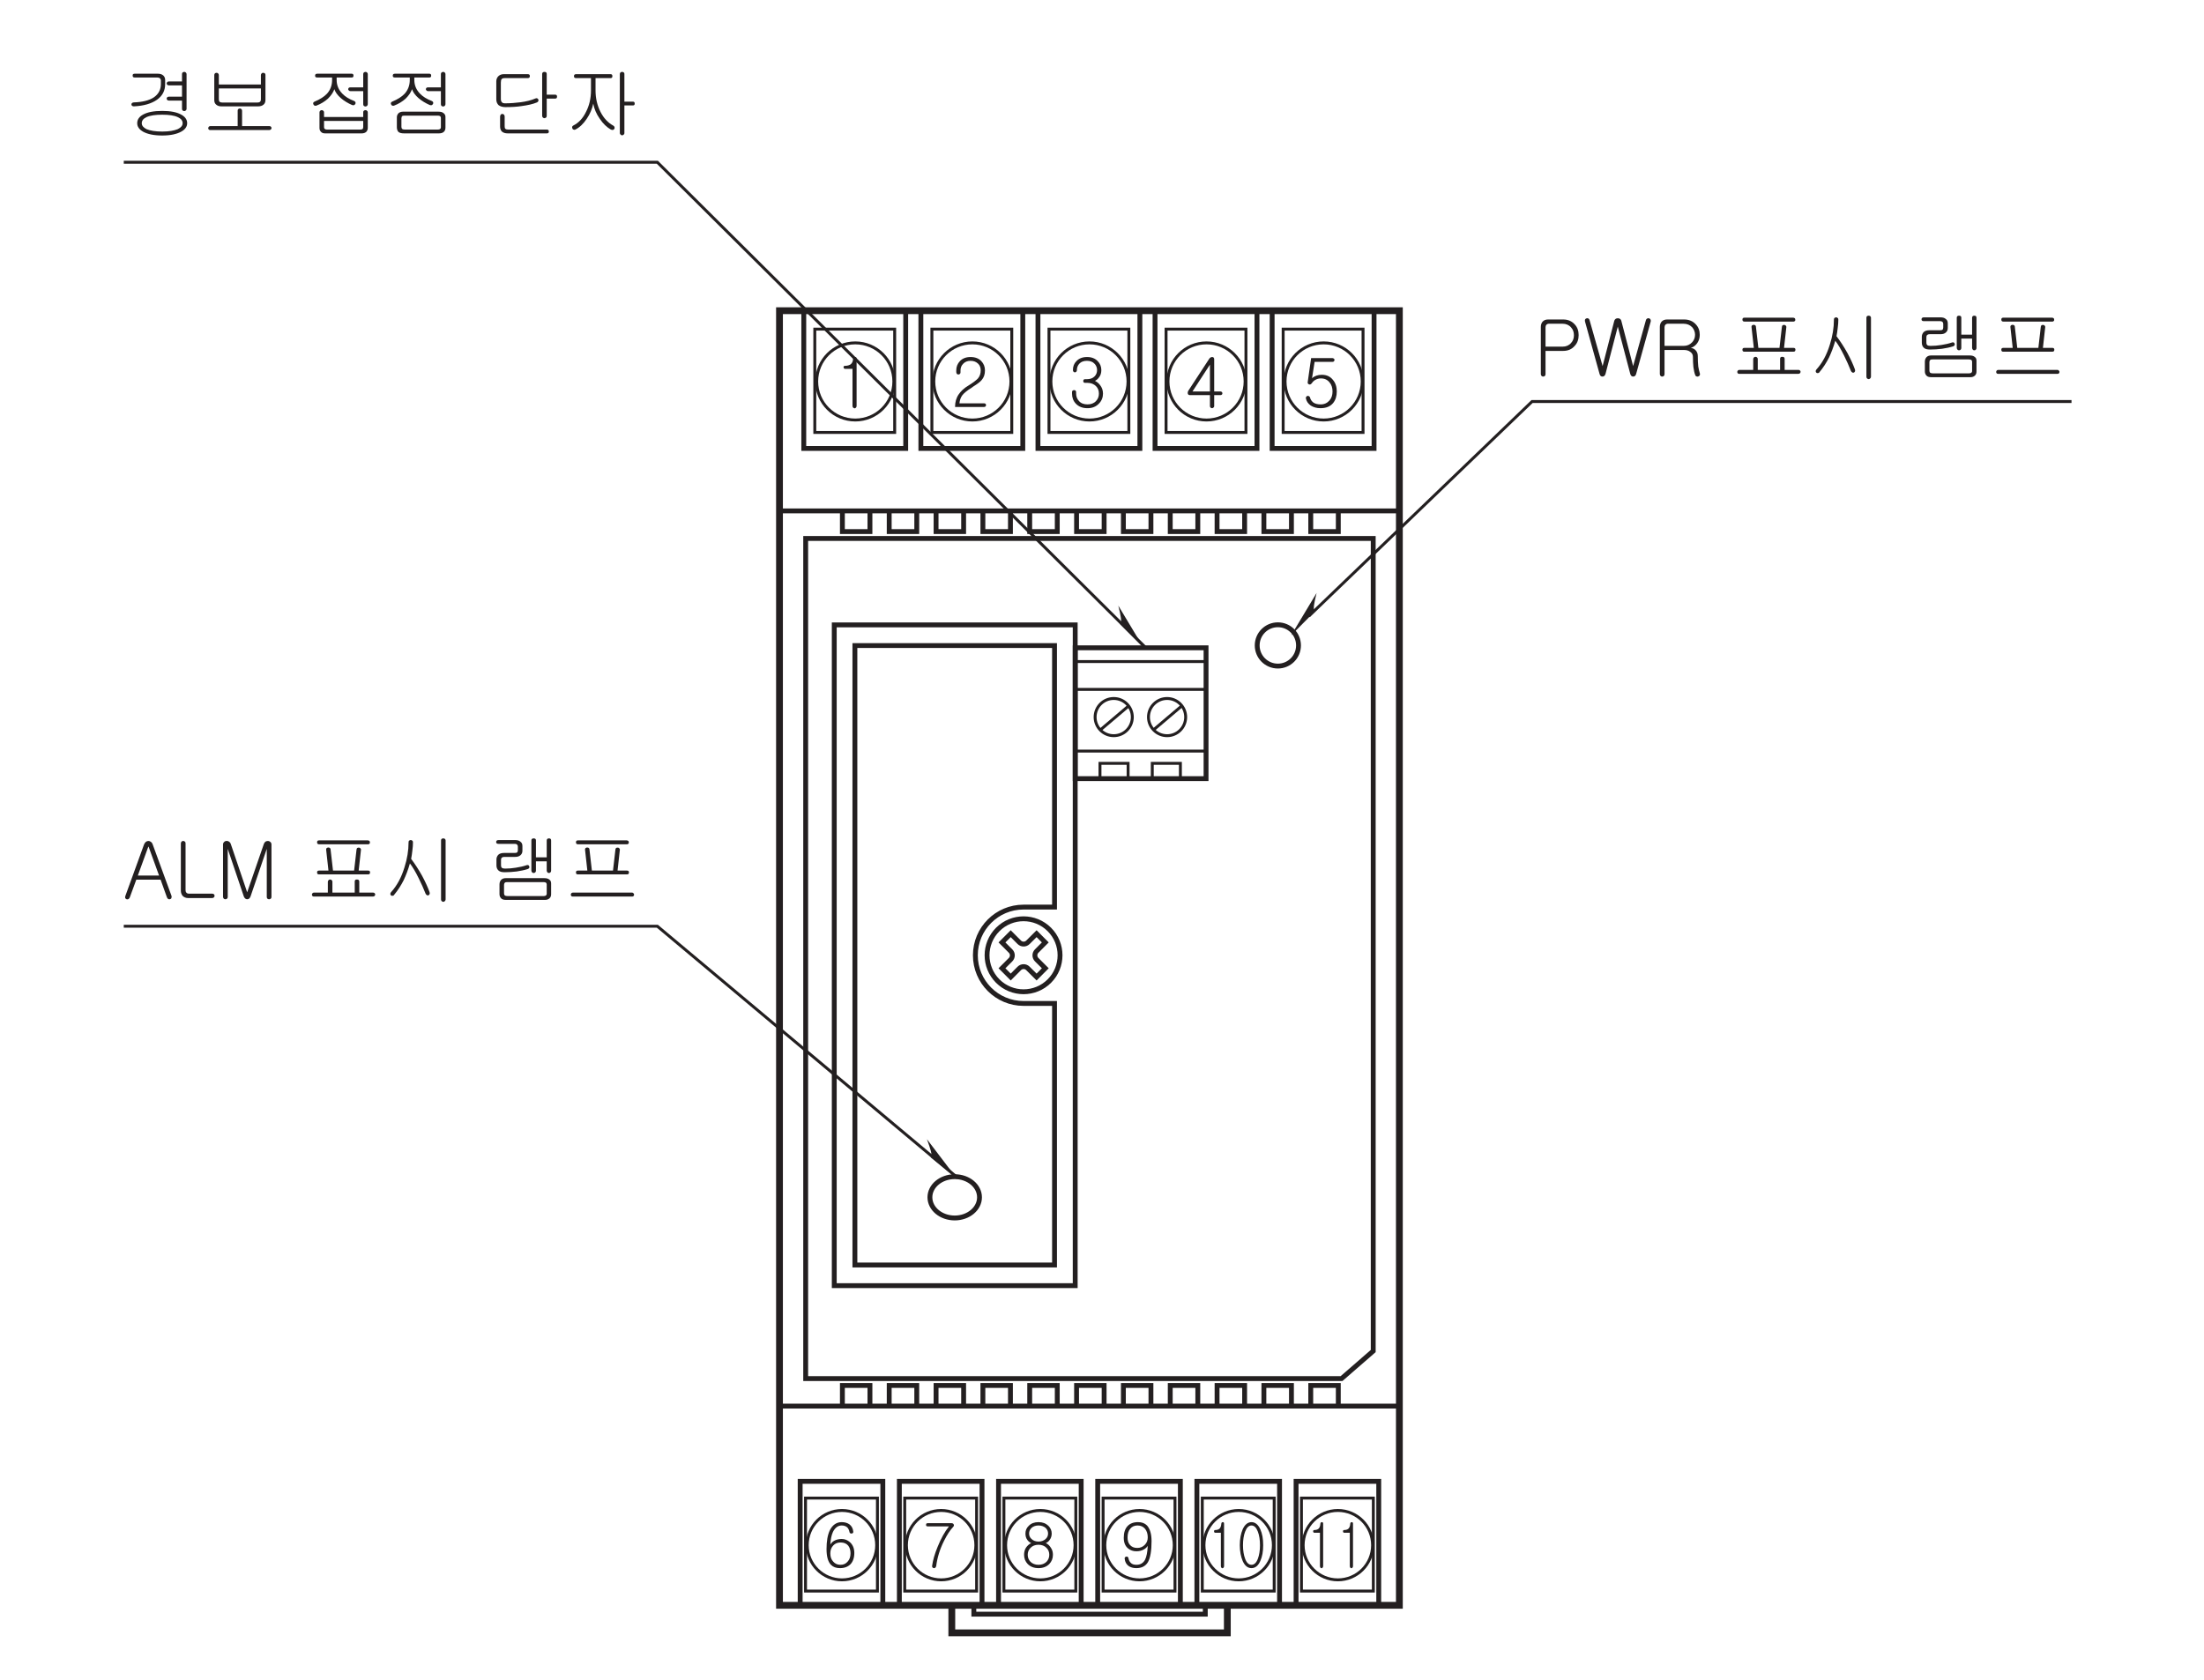 <?xml version="1.0" encoding="UTF-8"?>
<svg xmlns="http://www.w3.org/2000/svg" xmlns:xlink="http://www.w3.org/1999/xlink" width="226.77pt" height="172.91pt" viewBox="0 0 226.77 172.91" version="1.2">
<defs>
<g>
<symbol overflow="visible" id="glyph0-0">
<path style="stroke:none;" d="M 1.391 -0.406 L 5.609 -0.406 L 5.609 -4.609 L 1.391 -4.609 Z M 5.953 -0.062 L 1.047 -0.062 L 1.047 -4.953 L 5.953 -4.953 Z M 5.953 -0.062 "/>
</symbol>
<symbol overflow="visible" id="glyph0-1">
<path style="stroke:none;" d="M 3.297 -4.969 C 3.344 -4.938 3.359 -4.891 3.359 -4.844 C 3.359 -4.781 3.344 -4.734 3.297 -4.703 C 3.266 -4.656 3.203 -4.641 3.141 -4.641 L 1.312 -4.641 L 1.047 -2.953 C 1.172 -3.078 1.312 -3.156 1.484 -3.219 C 1.656 -3.281 1.844 -3.312 2.047 -3.312 C 2.547 -3.312 2.922 -3.141 3.203 -2.781 C 3.469 -2.469 3.594 -2.062 3.594 -1.594 C 3.594 -1.109 3.469 -0.719 3.219 -0.406 C 2.922 -0.047 2.484 0.125 1.906 0.125 C 1.531 0.125 1.203 0.031 0.922 -0.141 C 0.656 -0.328 0.484 -0.562 0.422 -0.859 C 0.406 -0.938 0.406 -0.984 0.438 -1.031 C 0.469 -1.078 0.516 -1.125 0.578 -1.141 C 0.641 -1.141 0.688 -1.141 0.734 -1.109 C 0.797 -1.078 0.828 -1.031 0.844 -0.969 C 0.891 -0.75 1.016 -0.594 1.188 -0.453 C 1.375 -0.328 1.625 -0.266 1.938 -0.266 C 2.312 -0.266 2.609 -0.406 2.844 -0.672 C 3.062 -0.922 3.156 -1.234 3.156 -1.594 C 3.156 -1.953 3.062 -2.281 2.859 -2.516 C 2.641 -2.797 2.344 -2.938 1.969 -2.938 C 1.75 -2.938 1.562 -2.891 1.375 -2.781 C 1.234 -2.703 1.125 -2.594 1.031 -2.453 C 0.938 -2.328 0.828 -2.281 0.734 -2.328 C 0.609 -2.375 0.578 -2.469 0.609 -2.609 L 0.953 -5.031 L 3.141 -5.031 C 3.203 -5.031 3.25 -5 3.297 -4.969 Z M 3.297 -4.969 "/>
</symbol>
<symbol overflow="visible" id="glyph0-2">
<path style="stroke:none;" d="M 0.781 -1.594 L 2.578 -1.594 L 2.578 -4.359 Z M 2.828 -5.141 C 2.953 -5.125 3.016 -5.047 3.016 -4.906 L 3.016 -1.594 L 3.688 -1.594 C 3.734 -1.594 3.781 -1.562 3.812 -1.531 C 3.844 -1.5 3.859 -1.453 3.859 -1.406 C 3.859 -1.344 3.844 -1.312 3.812 -1.281 C 3.766 -1.234 3.719 -1.219 3.656 -1.219 L 3.016 -1.219 L 3.016 -0.078 C 3.016 -0.016 2.984 0.031 2.938 0.062 C 2.891 0.109 2.844 0.125 2.797 0.125 C 2.734 0.125 2.688 0.109 2.641 0.062 C 2.609 0.031 2.578 -0.016 2.578 -0.078 L 2.578 -1.219 L 0.516 -1.219 C 0.406 -1.219 0.328 -1.266 0.297 -1.375 C 0.281 -1.484 0.297 -1.594 0.375 -1.703 L 2.5 -4.953 C 2.578 -5.078 2.688 -5.141 2.828 -5.141 Z M 2.828 -5.141 "/>
</symbol>
<symbol overflow="visible" id="glyph0-3">
<path style="stroke:none;" d="M 3.062 -4.719 C 3.312 -4.469 3.438 -4.156 3.438 -3.797 C 3.438 -3.5 3.359 -3.234 3.188 -3.031 C 3.062 -2.859 2.922 -2.75 2.781 -2.688 C 2.969 -2.594 3.156 -2.453 3.297 -2.266 C 3.5 -2.016 3.609 -1.719 3.609 -1.375 C 3.609 -0.984 3.469 -0.625 3.188 -0.344 C 2.891 -0.031 2.5 0.125 2.016 0.125 C 1.5 0.125 1.109 -0.031 0.812 -0.344 C 0.547 -0.625 0.422 -0.969 0.422 -1.375 L 0.422 -1.531 C 0.422 -1.594 0.438 -1.641 0.484 -1.688 C 0.531 -1.719 0.578 -1.734 0.641 -1.734 C 0.688 -1.734 0.734 -1.719 0.781 -1.688 C 0.828 -1.641 0.844 -1.594 0.844 -1.531 L 0.844 -1.375 C 0.844 -1.078 0.938 -0.828 1.141 -0.609 C 1.344 -0.375 1.641 -0.266 2.016 -0.266 C 2.375 -0.266 2.672 -0.375 2.891 -0.609 C 3.094 -0.828 3.188 -1.078 3.188 -1.375 C 3.188 -1.688 3.094 -1.938 2.891 -2.141 C 2.672 -2.359 2.375 -2.484 2 -2.484 L 1.766 -2.484 C 1.641 -2.484 1.578 -2.547 1.578 -2.672 C 1.578 -2.797 1.641 -2.859 1.766 -2.859 L 1.953 -2.859 C 2.281 -2.859 2.547 -2.953 2.734 -3.141 C 2.906 -3.312 3 -3.531 3 -3.797 C 3 -4.047 2.906 -4.281 2.734 -4.453 C 2.547 -4.656 2.281 -4.75 1.953 -4.75 C 1.625 -4.75 1.359 -4.656 1.172 -4.453 C 1.016 -4.281 0.922 -4.062 0.922 -3.797 C 0.922 -3.719 0.906 -3.672 0.859 -3.625 C 0.812 -3.594 0.766 -3.562 0.719 -3.562 C 0.656 -3.562 0.609 -3.594 0.578 -3.625 C 0.531 -3.672 0.516 -3.719 0.516 -3.797 C 0.516 -4.172 0.625 -4.469 0.875 -4.719 C 1.141 -5 1.5 -5.141 1.969 -5.141 C 2.422 -5.141 2.797 -5 3.062 -4.719 Z M 3.062 -4.719 "/>
</symbol>
<symbol overflow="visible" id="glyph0-4">
<path style="stroke:none;" d="M 3.125 -4.719 C 3.375 -4.453 3.5 -4.141 3.5 -3.766 C 3.5 -3.359 3.391 -3.031 3.156 -2.766 C 3.031 -2.609 2.734 -2.375 2.281 -2.094 L 2.156 -2 C 1.672 -1.703 1.328 -1.422 1.156 -1.188 C 1 -0.969 0.906 -0.703 0.875 -0.375 L 3.406 -0.375 C 3.469 -0.375 3.516 -0.359 3.562 -0.328 C 3.594 -0.281 3.609 -0.234 3.609 -0.188 C 3.609 -0.141 3.594 -0.094 3.562 -0.062 C 3.516 -0.016 3.469 0 3.406 0 L 0.422 0 C 0.422 -0.5 0.547 -0.938 0.797 -1.297 C 1.016 -1.625 1.359 -1.953 1.844 -2.234 C 2.297 -2.516 2.594 -2.75 2.766 -2.922 C 2.969 -3.156 3.062 -3.438 3.062 -3.766 C 3.062 -4.031 2.984 -4.266 2.812 -4.438 C 2.609 -4.641 2.359 -4.75 2.016 -4.75 C 1.688 -4.75 1.438 -4.641 1.25 -4.438 C 1.078 -4.266 0.984 -4.031 0.984 -3.766 L 0.984 -3.562 C 0.984 -3.5 0.969 -3.453 0.922 -3.406 C 0.875 -3.359 0.828 -3.344 0.766 -3.344 C 0.703 -3.344 0.656 -3.359 0.609 -3.406 C 0.578 -3.453 0.547 -3.516 0.547 -3.594 L 0.547 -3.766 C 0.547 -4.141 0.672 -4.453 0.922 -4.719 C 1.188 -5 1.562 -5.141 2.016 -5.141 C 2.484 -5.141 2.859 -5 3.125 -4.719 Z M 3.125 -4.719 "/>
</symbol>
<symbol overflow="visible" id="glyph0-5">
<path style="stroke:none;" d="M 0.984 -4.094 C 0.984 -4.188 1.031 -4.234 1.141 -4.234 C 1.391 -4.234 1.578 -4.297 1.719 -4.391 C 1.875 -4.516 1.953 -4.703 1.969 -4.969 C 1.969 -5.078 2.031 -5.125 2.156 -5.141 C 2.281 -5.141 2.328 -5.094 2.328 -4.969 L 2.328 -0.125 C 2.328 -0.047 2.312 0.016 2.266 0.062 C 2.219 0.109 2.172 0.141 2.125 0.141 C 2.062 0.125 2.016 0.109 1.969 0.062 C 1.922 0.016 1.906 -0.047 1.906 -0.125 L 1.906 -3.922 L 1.156 -3.922 C 1.047 -3.922 1 -3.984 0.984 -4.094 Z M 0.984 -4.094 "/>
</symbol>
<symbol overflow="visible" id="glyph1-0">
<path style="stroke:none;" d="M 1.062 -0.359 L 4.281 -0.359 L 4.281 -4.156 L 1.062 -4.156 Z M 4.547 -0.062 L 0.797 -0.062 L 0.797 -4.453 L 4.547 -4.453 Z M 4.547 -0.062 "/>
</symbol>
<symbol overflow="visible" id="glyph1-1">
<path style="stroke:none;" d="M 0.75 -3.672 C 0.75 -3.766 0.797 -3.812 0.859 -3.812 C 1.062 -3.812 1.203 -3.859 1.312 -3.953 C 1.422 -4.062 1.484 -4.234 1.5 -4.469 C 1.5 -4.562 1.562 -4.609 1.641 -4.625 C 1.734 -4.625 1.781 -4.578 1.781 -4.469 L 1.781 -0.109 C 1.781 -0.031 1.766 0.016 1.719 0.062 C 1.688 0.094 1.656 0.125 1.625 0.125 C 1.578 0.109 1.531 0.094 1.5 0.062 C 1.469 0.016 1.453 -0.047 1.453 -0.109 L 1.453 -3.531 L 0.875 -3.531 C 0.797 -3.531 0.766 -3.578 0.75 -3.672 Z M 0.75 -3.672 "/>
</symbol>
<symbol overflow="visible" id="glyph1-2">
<path style="stroke:none;" d="M 2.438 -3.891 C 2.641 -3.438 2.734 -2.906 2.734 -2.25 C 2.734 -1.609 2.641 -1.078 2.438 -0.625 C 2.219 -0.125 1.906 0.109 1.531 0.109 C 1.156 0.109 0.844 -0.125 0.625 -0.625 C 0.438 -1.078 0.328 -1.609 0.328 -2.25 C 0.328 -2.906 0.438 -3.438 0.625 -3.891 C 0.844 -4.375 1.156 -4.625 1.531 -4.625 C 1.906 -4.625 2.219 -4.375 2.438 -3.891 Z M 0.875 -3.641 C 0.734 -3.281 0.656 -2.797 0.656 -2.25 C 0.656 -1.703 0.734 -1.234 0.875 -0.859 C 1.031 -0.438 1.25 -0.234 1.531 -0.234 C 1.812 -0.234 2.031 -0.438 2.188 -0.859 C 2.328 -1.234 2.406 -1.703 2.406 -2.25 C 2.406 -2.797 2.328 -3.281 2.188 -3.641 C 2.031 -4.062 1.812 -4.281 1.531 -4.281 C 1.25 -4.281 1.031 -4.062 0.875 -3.641 Z M 0.875 -3.641 "/>
</symbol>
<symbol overflow="visible" id="glyph2-0">
<path style="stroke:none;" d="M 1.25 -0.359 L 5.047 -0.359 L 5.047 -4.156 L 1.25 -4.156 Z M 5.359 -0.062 L 0.938 -0.062 L 0.938 -4.453 L 5.359 -4.453 Z M 5.359 -0.062 "/>
</symbol>
<symbol overflow="visible" id="glyph2-1">
<path style="stroke:none;" d="M 2.594 -3.922 C 2.406 -4.156 2.141 -4.281 1.812 -4.281 C 1.5 -4.281 1.234 -4.172 1.062 -3.953 C 0.875 -3.734 0.781 -3.438 0.781 -3.047 C 0.781 -2.75 0.844 -2.5 1 -2.312 C 1.188 -2.078 1.438 -1.969 1.781 -1.969 C 2.094 -1.969 2.344 -2.078 2.547 -2.281 C 2.766 -2.5 2.859 -2.75 2.859 -3.062 C 2.859 -3.406 2.766 -3.703 2.594 -3.922 Z M 0.891 -0.109 C 0.656 -0.281 0.516 -0.531 0.484 -0.859 C 0.469 -0.969 0.516 -1.047 0.656 -1.078 C 0.781 -1.094 0.844 -1.031 0.875 -0.906 C 0.906 -0.719 0.984 -0.562 1.109 -0.438 C 1.234 -0.297 1.438 -0.234 1.688 -0.234 C 2.094 -0.234 2.391 -0.406 2.578 -0.75 C 2.734 -1.062 2.828 -1.531 2.859 -2.188 C 2.766 -2.031 2.625 -1.906 2.453 -1.812 C 2.234 -1.688 1.984 -1.625 1.688 -1.625 C 1.359 -1.625 1.078 -1.719 0.828 -1.922 C 0.531 -2.172 0.391 -2.531 0.391 -3.016 C 0.391 -3.531 0.516 -3.938 0.781 -4.219 C 1.031 -4.484 1.391 -4.625 1.859 -4.625 C 2.25 -4.625 2.547 -4.516 2.781 -4.281 C 3.078 -3.953 3.25 -3.422 3.25 -2.672 C 3.25 -1.672 3.125 -0.969 2.891 -0.531 C 2.641 -0.094 2.234 0.109 1.672 0.109 C 1.359 0.109 1.094 0.031 0.891 -0.109 Z M 0.891 -0.109 "/>
</symbol>
<symbol overflow="visible" id="glyph2-2">
<path style="stroke:none;" d="M 2.953 -2.781 C 2.844 -2.625 2.703 -2.531 2.562 -2.469 C 2.781 -2.375 2.953 -2.203 3.078 -2 C 3.234 -1.781 3.297 -1.531 3.297 -1.266 C 3.297 -0.891 3.172 -0.578 2.922 -0.312 C 2.641 -0.031 2.266 0.109 1.812 0.109 C 1.359 0.109 0.984 -0.031 0.703 -0.312 C 0.453 -0.578 0.328 -0.891 0.328 -1.266 C 0.328 -1.531 0.391 -1.781 0.516 -1.984 C 0.656 -2.188 0.828 -2.359 1.062 -2.469 C 0.906 -2.531 0.781 -2.641 0.672 -2.781 C 0.531 -2.969 0.469 -3.188 0.469 -3.453 C 0.469 -3.766 0.578 -4.031 0.812 -4.25 C 1.062 -4.5 1.391 -4.625 1.812 -4.625 C 2.234 -4.625 2.562 -4.5 2.828 -4.25 C 3.047 -4.031 3.172 -3.766 3.172 -3.453 C 3.172 -3.188 3.094 -2.969 2.953 -2.781 Z M 0.984 -1.969 C 0.797 -1.781 0.703 -1.547 0.703 -1.266 C 0.703 -0.984 0.797 -0.75 0.984 -0.547 C 1.188 -0.344 1.469 -0.234 1.812 -0.234 C 2.156 -0.234 2.438 -0.344 2.641 -0.547 C 2.828 -0.75 2.922 -0.984 2.922 -1.266 C 2.922 -1.547 2.828 -1.781 2.641 -1.969 C 2.438 -2.188 2.156 -2.297 1.812 -2.297 C 1.469 -2.297 1.188 -2.188 0.984 -1.969 Z M 1.094 -4.031 C 0.922 -3.859 0.844 -3.672 0.844 -3.453 C 0.844 -3.234 0.922 -3.047 1.094 -2.891 C 1.266 -2.719 1.516 -2.625 1.812 -2.625 C 2.109 -2.625 2.359 -2.719 2.547 -2.891 C 2.719 -3.047 2.797 -3.234 2.797 -3.453 C 2.797 -3.672 2.719 -3.859 2.547 -4.031 C 2.359 -4.188 2.109 -4.281 1.812 -4.281 C 1.516 -4.281 1.266 -4.188 1.094 -4.031 Z M 1.094 -4.031 "/>
</symbol>
<symbol overflow="visible" id="glyph2-3">
<path style="stroke:none;" d="M 0.438 -4.344 C 0.438 -4.469 0.484 -4.516 0.609 -4.516 L 3.047 -4.516 C 3.156 -4.516 3.234 -4.484 3.281 -4.391 C 3.328 -4.312 3.312 -4.219 3.219 -4.125 C 2.906 -3.797 2.594 -3.312 2.281 -2.688 C 1.859 -1.844 1.594 -0.984 1.484 -0.125 C 1.469 -0.047 1.438 0.016 1.391 0.062 C 1.344 0.094 1.297 0.125 1.234 0.109 C 1.188 0.109 1.141 0.078 1.094 0.031 C 1.062 -0.016 1.047 -0.062 1.062 -0.141 C 1.141 -0.688 1.312 -1.328 1.625 -2.078 C 1.969 -2.938 2.359 -3.641 2.797 -4.188 L 0.609 -4.188 C 0.484 -4.188 0.438 -4.234 0.438 -4.344 Z M 0.438 -4.344 "/>
</symbol>
<symbol overflow="visible" id="glyph2-4">
<path style="stroke:none;" d="M 1.078 -0.562 C 1.266 -0.344 1.516 -0.234 1.828 -0.234 C 2.141 -0.234 2.375 -0.344 2.562 -0.562 C 2.766 -0.781 2.859 -1.062 2.859 -1.422 C 2.859 -1.734 2.781 -2 2.625 -2.203 C 2.438 -2.422 2.188 -2.531 1.844 -2.531 C 1.531 -2.531 1.281 -2.438 1.078 -2.219 C 0.875 -2 0.781 -1.734 0.781 -1.406 C 0.781 -1.062 0.875 -0.781 1.078 -0.562 Z M 2.734 -4.406 C 2.969 -4.234 3.109 -3.984 3.141 -3.656 C 3.156 -3.547 3.109 -3.469 2.984 -3.453 C 2.859 -3.438 2.781 -3.484 2.75 -3.609 C 2.719 -3.797 2.641 -3.953 2.531 -4.078 C 2.391 -4.203 2.203 -4.281 1.953 -4.281 C 1.562 -4.281 1.266 -4.047 1.047 -3.609 C 0.891 -3.266 0.812 -2.828 0.781 -2.312 C 0.875 -2.469 1 -2.609 1.172 -2.703 C 1.391 -2.828 1.656 -2.891 1.953 -2.891 C 2.266 -2.891 2.547 -2.781 2.797 -2.562 C 3.094 -2.297 3.25 -1.922 3.25 -1.453 C 3.25 -0.953 3.109 -0.562 2.859 -0.297 C 2.594 -0.031 2.234 0.109 1.781 0.109 C 1.375 0.109 1.078 0 0.844 -0.234 C 0.531 -0.562 0.391 -1.109 0.391 -1.859 C 0.391 -2.656 0.5 -3.312 0.734 -3.797 C 1.016 -4.344 1.422 -4.625 1.953 -4.625 C 2.266 -4.625 2.531 -4.547 2.734 -4.406 Z M 2.734 -4.406 "/>
</symbol>
<symbol overflow="visible" id="glyph3-0">
<path style="stroke:none;" d="M 1.594 -0.469 L 6.391 -0.469 L 6.391 -5.266 L 1.594 -5.266 Z M 6.781 -0.078 L 1.203 -0.078 L 1.203 -5.656 L 6.781 -5.656 Z M 6.781 -0.078 "/>
</symbol>
<symbol overflow="visible" id="glyph3-1">
<path style="stroke:none;" d="M 4.234 -5.234 C 4.516 -4.938 4.641 -4.562 4.641 -4.125 C 4.641 -3.688 4.516 -3.312 4.234 -3.016 C 3.938 -2.672 3.547 -2.5 3.047 -2.5 L 1.234 -2.5 L 1.234 -0.109 C 1.234 -0.031 1.219 0.031 1.156 0.078 C 1.109 0.125 1.047 0.141 1 0.141 C 0.922 0.141 0.875 0.125 0.828 0.078 C 0.781 0.031 0.75 -0.031 0.75 -0.109 L 0.75 -4.969 C 0.75 -5.188 0.812 -5.359 0.922 -5.5 C 1.062 -5.656 1.25 -5.734 1.5 -5.734 L 3.047 -5.734 C 3.547 -5.734 3.938 -5.562 4.234 -5.234 Z M 3.859 -3.312 C 4.062 -3.531 4.156 -3.797 4.156 -4.109 C 4.156 -4.438 4.062 -4.703 3.859 -4.922 C 3.641 -5.172 3.344 -5.297 2.984 -5.297 L 1.578 -5.297 C 1.469 -5.297 1.375 -5.25 1.312 -5.188 C 1.266 -5.125 1.234 -5.031 1.234 -4.938 L 1.234 -2.938 L 2.984 -2.938 C 3.344 -2.938 3.641 -3.062 3.859 -3.312 Z M 3.859 -3.312 "/>
</symbol>
<symbol overflow="visible" id="glyph3-2">
<path style="stroke:none;" d="M 0.219 -5.75 C 0.266 -5.812 0.312 -5.844 0.391 -5.859 C 0.453 -5.875 0.5 -5.859 0.562 -5.828 C 0.609 -5.797 0.656 -5.75 0.672 -5.672 L 2.016 -0.938 L 3.219 -5.609 C 3.281 -5.766 3.391 -5.859 3.578 -5.859 C 3.766 -5.859 3.891 -5.766 3.938 -5.609 L 5.156 -0.938 L 6.469 -5.656 C 6.484 -5.734 6.531 -5.797 6.594 -5.828 C 6.656 -5.859 6.703 -5.875 6.781 -5.859 C 6.844 -5.844 6.906 -5.797 6.938 -5.75 C 6.969 -5.688 6.984 -5.609 6.969 -5.531 L 5.469 -0.141 C 5.422 0.047 5.312 0.141 5.156 0.141 C 5.016 0.141 4.906 0.047 4.859 -0.141 L 3.578 -5 L 2.312 -0.125 C 2.25 0.062 2.141 0.141 2 0.141 C 1.844 0.141 1.75 0.047 1.703 -0.125 L 0.203 -5.531 C 0.188 -5.625 0.188 -5.688 0.219 -5.75 Z M 0.219 -5.75 "/>
</symbol>
<symbol overflow="visible" id="glyph3-3">
<path style="stroke:none;" d="M 3.25 -5.734 C 3.75 -5.734 4.156 -5.562 4.453 -5.234 C 4.734 -4.938 4.859 -4.578 4.859 -4.156 C 4.859 -3.844 4.781 -3.562 4.609 -3.312 C 4.453 -3.078 4.219 -2.906 3.938 -2.797 C 4.125 -2.797 4.281 -2.719 4.422 -2.578 C 4.578 -2.422 4.656 -2.219 4.656 -1.969 C 4.656 -1.562 4.672 -1.203 4.703 -0.906 C 4.75 -0.641 4.797 -0.406 4.859 -0.219 C 4.891 -0.141 4.891 -0.062 4.859 0 C 4.828 0.062 4.781 0.109 4.703 0.125 C 4.656 0.156 4.594 0.156 4.531 0.125 C 4.453 0.109 4.422 0.062 4.391 -0.016 C 4.312 -0.219 4.25 -0.5 4.203 -0.844 C 4.172 -1.156 4.156 -1.5 4.156 -1.891 C 4.156 -2.109 4.062 -2.281 3.875 -2.406 C 3.719 -2.531 3.5 -2.594 3.25 -2.594 L 1.234 -2.594 L 1.234 -0.125 C 1.234 -0.047 1.219 0.031 1.156 0.078 C 1.109 0.125 1.047 0.141 1 0.141 C 0.922 0.141 0.875 0.125 0.828 0.078 C 0.781 0.031 0.75 -0.047 0.75 -0.125 L 0.75 -4.969 C 0.75 -5.188 0.812 -5.359 0.922 -5.5 C 1.062 -5.656 1.25 -5.734 1.5 -5.734 Z M 4.078 -3.391 C 4.266 -3.594 4.375 -3.859 4.375 -4.156 C 4.375 -4.453 4.266 -4.719 4.078 -4.938 C 3.844 -5.172 3.562 -5.297 3.188 -5.297 L 1.578 -5.297 C 1.469 -5.297 1.375 -5.25 1.312 -5.188 C 1.266 -5.125 1.234 -5.031 1.234 -4.938 L 1.234 -3.016 L 3.188 -3.016 C 3.562 -3.016 3.844 -3.141 4.078 -3.391 Z M 4.078 -3.391 "/>
</symbol>
<symbol overflow="visible" id="glyph3-4">
<path style="stroke:none;" d=""/>
</symbol>
<symbol overflow="visible" id="glyph3-5">
<path style="stroke:none;" d="M 6.719 -2.625 C 6.719 -2.484 6.656 -2.422 6.531 -2.422 L 1.438 -2.422 C 1.328 -2.422 1.266 -2.484 1.266 -2.625 C 1.266 -2.75 1.328 -2.812 1.469 -2.812 L 2.438 -2.812 L 2.203 -4.938 C 2.188 -5.016 2.203 -5.062 2.25 -5.125 C 2.281 -5.156 2.344 -5.172 2.406 -5.188 C 2.453 -5.188 2.516 -5.172 2.562 -5.156 C 2.625 -5.109 2.656 -5.062 2.656 -4.984 L 2.906 -2.812 L 5.078 -2.812 L 5.328 -4.984 C 5.344 -5.047 5.359 -5.109 5.406 -5.141 C 5.469 -5.172 5.516 -5.188 5.578 -5.172 C 5.641 -5.172 5.688 -5.156 5.719 -5.109 C 5.766 -5.062 5.797 -5 5.781 -4.922 L 5.547 -2.812 L 6.516 -2.812 C 6.656 -2.812 6.719 -2.75 6.719 -2.625 Z M 6.656 -5.859 C 6.688 -5.828 6.703 -5.766 6.703 -5.719 C 6.719 -5.656 6.703 -5.609 6.656 -5.578 C 6.625 -5.531 6.578 -5.516 6.516 -5.516 L 1.484 -5.516 C 1.344 -5.516 1.266 -5.578 1.266 -5.719 C 1.266 -5.859 1.328 -5.922 1.484 -5.922 L 6.484 -5.922 C 6.547 -5.922 6.609 -5.891 6.656 -5.859 Z M 2.453 -1.828 C 2.484 -1.875 2.547 -1.891 2.625 -1.891 C 2.672 -1.891 2.734 -1.875 2.766 -1.828 C 2.828 -1.781 2.844 -1.734 2.844 -1.656 L 2.844 -0.547 L 5.141 -0.547 L 5.141 -1.688 C 5.141 -1.828 5.219 -1.906 5.375 -1.891 C 5.531 -1.891 5.609 -1.828 5.609 -1.672 L 5.609 -0.547 L 7.016 -0.547 C 7.094 -0.547 7.141 -0.531 7.188 -0.484 C 7.219 -0.453 7.25 -0.406 7.25 -0.344 C 7.25 -0.297 7.219 -0.25 7.188 -0.203 C 7.141 -0.172 7.094 -0.141 7.031 -0.141 L 0.906 -0.141 C 0.844 -0.141 0.812 -0.172 0.781 -0.203 C 0.75 -0.25 0.734 -0.297 0.734 -0.344 C 0.75 -0.406 0.766 -0.453 0.797 -0.484 C 0.844 -0.531 0.891 -0.547 0.969 -0.547 L 2.375 -0.547 L 2.375 -1.656 C 2.375 -1.734 2.406 -1.781 2.453 -1.828 Z M 2.453 -1.828 "/>
</symbol>
<symbol overflow="visible" id="glyph3-6">
<path style="stroke:none;" d="M 2.75 -5.891 C 2.797 -5.938 2.844 -5.953 2.922 -5.953 C 2.969 -5.953 3.031 -5.938 3.062 -5.891 C 3.125 -5.859 3.141 -5.797 3.141 -5.719 C 3.141 -5.469 3.125 -5.188 3.078 -4.859 C 3.047 -4.547 3 -4.266 2.953 -4.016 C 3.344 -3.5 3.719 -2.922 4.078 -2.281 C 4.406 -1.672 4.656 -1.125 4.844 -0.609 C 4.875 -0.531 4.875 -0.453 4.859 -0.406 C 4.828 -0.328 4.797 -0.297 4.734 -0.266 C 4.688 -0.25 4.625 -0.25 4.578 -0.281 C 4.516 -0.312 4.469 -0.375 4.438 -0.438 C 4.234 -0.953 4 -1.484 3.734 -2.016 C 3.406 -2.688 3.094 -3.203 2.828 -3.547 C 2.641 -2.891 2.422 -2.328 2.188 -1.828 C 1.922 -1.297 1.594 -0.781 1.188 -0.297 C 1.156 -0.234 1.094 -0.219 1.031 -0.219 C 0.969 -0.203 0.922 -0.219 0.875 -0.266 C 0.844 -0.297 0.812 -0.344 0.812 -0.406 C 0.812 -0.484 0.844 -0.547 0.891 -0.594 C 1.5 -1.266 1.953 -2.109 2.266 -3.141 C 2.547 -4.016 2.688 -4.875 2.688 -5.719 C 2.688 -5.797 2.703 -5.859 2.75 -5.891 Z M 6.422 0.328 C 6.375 0.375 6.328 0.406 6.266 0.406 C 6.203 0.406 6.141 0.375 6.094 0.328 C 6.047 0.281 6.031 0.234 6.031 0.156 L 6.031 -5.922 C 6.031 -5.984 6.047 -6.031 6.094 -6.078 C 6.141 -6.109 6.203 -6.125 6.266 -6.125 C 6.328 -6.125 6.375 -6.109 6.422 -6.078 C 6.469 -6.031 6.5 -5.984 6.5 -5.922 L 6.5 0.156 C 6.5 0.234 6.469 0.281 6.422 0.328 Z M 6.422 0.328 "/>
</symbol>
<symbol overflow="visible" id="glyph3-7">
<path style="stroke:none;" d="M 3.547 -5.781 C 3.688 -5.688 3.75 -5.531 3.75 -5.328 L 3.75 -4.859 C 3.75 -4.656 3.688 -4.516 3.547 -4.391 C 3.406 -4.266 3.219 -4.219 2.984 -4.219 L 1.875 -4.219 C 1.766 -4.219 1.688 -4.188 1.625 -4.141 C 1.578 -4.094 1.547 -4.016 1.547 -3.922 L 1.547 -3.391 C 1.547 -3.234 1.578 -3.141 1.641 -3.094 C 1.703 -3.047 1.797 -3.016 1.969 -3.016 C 2.328 -3.016 2.703 -3.047 3.078 -3.109 C 3.484 -3.172 3.844 -3.25 4.156 -3.359 C 4.219 -3.391 4.297 -3.391 4.344 -3.375 C 4.406 -3.344 4.438 -3.312 4.453 -3.25 C 4.484 -3.188 4.469 -3.141 4.453 -3.094 C 4.422 -3.031 4.375 -3 4.297 -2.969 C 3.953 -2.859 3.578 -2.781 3.156 -2.719 C 2.75 -2.672 2.344 -2.641 1.938 -2.641 C 1.641 -2.641 1.438 -2.688 1.297 -2.812 C 1.156 -2.938 1.078 -3.109 1.078 -3.344 L 1.078 -3.969 C 1.078 -4.156 1.156 -4.312 1.266 -4.438 C 1.406 -4.562 1.594 -4.625 1.844 -4.625 L 2.938 -4.625 C 3.078 -4.625 3.156 -4.641 3.203 -4.688 C 3.25 -4.719 3.281 -4.797 3.281 -4.906 L 3.281 -5.281 C 3.281 -5.375 3.25 -5.438 3.203 -5.484 C 3.156 -5.531 3.078 -5.562 2.984 -5.562 L 1.281 -5.562 C 1.125 -5.562 1.047 -5.625 1.047 -5.75 C 1.047 -5.891 1.141 -5.953 1.297 -5.953 L 2.984 -5.953 C 3.219 -5.953 3.422 -5.906 3.547 -5.781 Z M 6.484 -6.125 C 6.641 -6.125 6.703 -6.047 6.703 -5.906 L 6.703 -2.812 C 6.703 -2.734 6.688 -2.672 6.625 -2.625 C 6.594 -2.578 6.547 -2.562 6.484 -2.562 C 6.422 -2.562 6.359 -2.578 6.328 -2.625 C 6.281 -2.672 6.25 -2.734 6.25 -2.812 L 6.25 -3.766 L 5.141 -3.766 L 5.141 -2.812 C 5.141 -2.734 5.125 -2.672 5.062 -2.625 C 5.016 -2.578 4.969 -2.562 4.906 -2.562 C 4.844 -2.562 4.797 -2.578 4.75 -2.625 C 4.703 -2.672 4.672 -2.734 4.672 -2.812 L 4.672 -5.922 C 4.672 -6.062 4.766 -6.125 4.906 -6.125 C 5.062 -6.125 5.141 -6.062 5.141 -5.922 L 5.141 -4.172 L 6.25 -4.172 L 6.25 -5.906 C 6.25 -6.047 6.328 -6.125 6.484 -6.125 Z M 6.531 -1.875 C 6.656 -1.781 6.703 -1.656 6.703 -1.484 L 6.703 -0.391 C 6.703 -0.203 6.656 -0.062 6.531 0.047 C 6.406 0.156 6.266 0.203 6.094 0.203 L 2.031 0.203 C 1.828 0.203 1.656 0.156 1.562 0.047 C 1.453 -0.062 1.391 -0.203 1.391 -0.391 L 1.391 -1.391 C 1.391 -1.594 1.453 -1.734 1.562 -1.859 C 1.672 -1.969 1.828 -2.031 2.016 -2.031 L 6.016 -2.031 C 6.234 -2.031 6.406 -1.984 6.531 -1.875 Z M 6.156 -1.578 C 6.094 -1.609 6.016 -1.625 5.891 -1.625 L 2.188 -1.625 C 2.062 -1.625 1.984 -1.609 1.938 -1.562 C 1.891 -1.516 1.859 -1.438 1.859 -1.344 L 1.859 -0.469 C 1.859 -0.375 1.891 -0.297 1.938 -0.25 C 1.984 -0.219 2.078 -0.188 2.219 -0.188 L 5.906 -0.188 C 6.016 -0.188 6.109 -0.203 6.156 -0.25 C 6.219 -0.281 6.25 -0.344 6.25 -0.438 L 6.25 -1.359 C 6.25 -1.469 6.219 -1.531 6.156 -1.578 Z M 6.156 -1.578 "/>
</symbol>
<symbol overflow="visible" id="glyph3-8">
<path style="stroke:none;" d="M 6.719 -2.625 C 6.719 -2.484 6.656 -2.422 6.531 -2.422 L 1.438 -2.422 C 1.328 -2.422 1.266 -2.484 1.266 -2.625 C 1.266 -2.75 1.328 -2.812 1.469 -2.812 L 2.438 -2.812 L 2.203 -4.938 C 2.188 -5.016 2.203 -5.062 2.25 -5.125 C 2.281 -5.156 2.344 -5.172 2.406 -5.188 C 2.453 -5.188 2.516 -5.172 2.562 -5.156 C 2.625 -5.109 2.656 -5.062 2.656 -4.984 L 2.906 -2.812 L 5.078 -2.812 L 5.328 -4.984 C 5.344 -5.047 5.359 -5.109 5.406 -5.141 C 5.469 -5.172 5.516 -5.188 5.578 -5.172 C 5.641 -5.172 5.688 -5.156 5.719 -5.109 C 5.766 -5.062 5.797 -5 5.781 -4.922 L 5.547 -2.812 L 6.516 -2.812 C 6.656 -2.812 6.719 -2.75 6.719 -2.625 Z M 6.656 -5.859 C 6.688 -5.828 6.703 -5.766 6.703 -5.719 C 6.719 -5.656 6.703 -5.609 6.656 -5.578 C 6.625 -5.531 6.578 -5.516 6.516 -5.516 L 1.484 -5.516 C 1.344 -5.516 1.266 -5.578 1.266 -5.719 C 1.266 -5.859 1.328 -5.922 1.484 -5.922 L 6.484 -5.922 C 6.547 -5.922 6.609 -5.891 6.656 -5.859 Z M 7.172 -0.484 C 7.219 -0.453 7.234 -0.406 7.25 -0.344 C 7.25 -0.297 7.234 -0.25 7.203 -0.203 C 7.172 -0.172 7.125 -0.141 7.078 -0.141 L 0.906 -0.141 C 0.844 -0.141 0.812 -0.172 0.781 -0.203 C 0.75 -0.25 0.734 -0.297 0.734 -0.344 C 0.75 -0.406 0.766 -0.453 0.797 -0.484 C 0.844 -0.531 0.891 -0.547 0.969 -0.547 L 7.016 -0.547 C 7.078 -0.547 7.141 -0.531 7.172 -0.484 Z M 7.172 -0.484 "/>
</symbol>
<symbol overflow="visible" id="glyph3-9">
<path style="stroke:none;" d="M 4.094 -5.766 C 4.234 -5.641 4.297 -5.484 4.297 -5.281 L 4.297 -4.875 C 4.297 -4.203 4.031 -3.672 3.469 -3.266 C 2.891 -2.859 2.094 -2.625 1.078 -2.578 C 1 -2.578 0.938 -2.594 0.891 -2.641 C 0.844 -2.672 0.828 -2.719 0.828 -2.766 C 0.828 -2.828 0.844 -2.875 0.875 -2.906 C 0.922 -2.953 0.984 -2.984 1.062 -2.984 C 1.969 -3.016 2.656 -3.188 3.125 -3.5 C 3.609 -3.828 3.859 -4.297 3.859 -4.875 L 3.859 -5.219 C 3.859 -5.328 3.828 -5.406 3.75 -5.469 C 3.703 -5.516 3.609 -5.547 3.5 -5.547 L 1.172 -5.547 C 1.016 -5.547 0.953 -5.609 0.953 -5.734 C 0.938 -5.875 1.016 -5.938 1.156 -5.938 L 3.547 -5.938 C 3.766 -5.938 3.938 -5.891 4.094 -5.766 Z M 6.422 -2.156 C 6.375 -2.109 6.328 -2.094 6.266 -2.094 C 6.203 -2.094 6.141 -2.109 6.094 -2.156 C 6.047 -2.203 6.031 -2.25 6.031 -2.312 L 6.031 -3.172 L 4.688 -3.172 C 4.609 -3.172 4.562 -3.188 4.516 -3.234 C 4.469 -3.281 4.453 -3.328 4.453 -3.375 C 4.453 -3.438 4.469 -3.484 4.516 -3.516 C 4.562 -3.547 4.609 -3.578 4.688 -3.578 L 6.031 -3.578 L 6.031 -4.734 L 4.688 -4.734 C 4.609 -4.734 4.562 -4.766 4.516 -4.797 C 4.469 -4.844 4.453 -4.891 4.453 -4.938 C 4.453 -4.984 4.469 -5.031 4.516 -5.078 C 4.562 -5.125 4.609 -5.141 4.688 -5.141 L 6.031 -5.141 L 6.031 -5.891 C 6.031 -5.969 6.047 -6.031 6.094 -6.062 C 6.141 -6.109 6.203 -6.125 6.266 -6.125 C 6.328 -6.125 6.375 -6.109 6.422 -6.062 C 6.469 -6.031 6.5 -5.969 6.5 -5.891 L 6.5 -2.312 C 6.5 -2.25 6.469 -2.203 6.422 -2.156 Z M 5.938 -1.734 C 6.344 -1.516 6.562 -1.219 6.562 -0.844 C 6.562 -0.484 6.344 -0.188 5.938 0.031 C 5.484 0.281 4.828 0.422 4 0.422 C 3.141 0.422 2.484 0.281 2.031 0.031 C 1.625 -0.203 1.422 -0.484 1.422 -0.844 C 1.422 -1.219 1.625 -1.516 2.031 -1.734 C 2.484 -1.984 3.141 -2.109 4 -2.109 C 4.844 -2.109 5.484 -1.984 5.938 -1.734 Z M 2.375 -1.469 C 2.047 -1.312 1.891 -1.109 1.891 -0.844 C 1.891 -0.594 2.047 -0.406 2.375 -0.234 C 2.75 -0.078 3.297 0.016 4 0.016 C 4.688 0.016 5.219 -0.078 5.594 -0.234 C 5.938 -0.406 6.094 -0.594 6.094 -0.844 C 6.094 -1.109 5.938 -1.312 5.594 -1.469 C 5.234 -1.641 4.688 -1.719 4 -1.719 C 3.297 -1.719 2.75 -1.641 2.375 -1.469 Z M 2.375 -1.469 "/>
</symbol>
<symbol overflow="visible" id="glyph3-10">
<path style="stroke:none;" d="M 1.828 -4.422 L 1.828 -3.312 C 1.828 -3.188 1.859 -3.094 1.906 -3.047 C 1.969 -3 2.062 -2.969 2.203 -2.969 L 5.781 -2.969 C 5.922 -2.969 6.016 -3 6.062 -3.047 C 6.125 -3.094 6.156 -3.188 6.156 -3.328 L 6.156 -4.422 Z M 6.234 -5.969 C 6.266 -6.016 6.328 -6.031 6.391 -6.031 C 6.453 -6.031 6.5 -6.016 6.547 -5.984 C 6.609 -5.938 6.625 -5.891 6.625 -5.812 L 6.625 -3.25 C 6.625 -3.031 6.562 -2.859 6.422 -2.75 C 6.297 -2.641 6.109 -2.578 5.875 -2.578 L 2.078 -2.578 C 1.859 -2.578 1.688 -2.641 1.562 -2.75 C 1.422 -2.859 1.359 -3.016 1.359 -3.219 L 1.359 -5.781 C 1.359 -5.859 1.375 -5.922 1.422 -5.969 C 1.469 -6.016 1.531 -6.031 1.594 -6.031 C 1.656 -6.031 1.703 -6.016 1.75 -5.969 C 1.797 -5.938 1.828 -5.875 1.828 -5.797 L 1.828 -4.828 L 6.156 -4.828 L 6.156 -5.797 C 6.156 -5.875 6.188 -5.938 6.234 -5.969 Z M 3.844 -2.312 C 3.875 -2.344 3.938 -2.359 4 -2.359 C 4.062 -2.359 4.109 -2.328 4.141 -2.297 C 4.203 -2.25 4.219 -2.203 4.219 -2.125 L 4.219 -0.547 L 7.016 -0.547 C 7.094 -0.547 7.141 -0.531 7.188 -0.484 C 7.219 -0.453 7.25 -0.406 7.25 -0.344 C 7.25 -0.297 7.219 -0.25 7.188 -0.203 C 7.141 -0.172 7.094 -0.141 7.031 -0.141 L 0.906 -0.141 C 0.844 -0.141 0.812 -0.172 0.781 -0.203 C 0.75 -0.25 0.734 -0.297 0.734 -0.344 C 0.75 -0.406 0.766 -0.453 0.797 -0.484 C 0.844 -0.531 0.891 -0.547 0.969 -0.547 L 3.766 -0.547 L 3.766 -2.156 C 3.766 -2.219 3.797 -2.281 3.844 -2.312 Z M 3.844 -2.312 "/>
</symbol>
<symbol overflow="visible" id="glyph3-11">
<path style="stroke:none;" d="M 5.031 -5.734 C 5.031 -5.609 4.969 -5.547 4.844 -5.547 L 3.297 -5.547 L 3.297 -5.297 C 3.297 -4.766 3.484 -4.297 3.875 -3.891 C 4.172 -3.578 4.578 -3.328 5.109 -3.125 C 5.172 -3.094 5.219 -3.047 5.234 -3 C 5.25 -2.938 5.25 -2.875 5.219 -2.828 C 5.188 -2.766 5.141 -2.734 5.094 -2.703 C 5.016 -2.688 4.938 -2.688 4.875 -2.719 C 4.453 -2.906 4.062 -3.141 3.734 -3.422 C 3.375 -3.734 3.156 -4.047 3.062 -4.344 C 2.938 -4 2.719 -3.688 2.406 -3.375 C 2.078 -3.078 1.672 -2.828 1.219 -2.656 C 1.141 -2.625 1.078 -2.641 1.016 -2.656 C 0.969 -2.688 0.938 -2.719 0.906 -2.781 C 0.875 -2.828 0.875 -2.875 0.891 -2.938 C 0.906 -3 0.953 -3.031 1.016 -3.062 C 1.578 -3.297 2 -3.562 2.297 -3.875 C 2.656 -4.266 2.828 -4.75 2.828 -5.281 L 2.828 -5.547 L 1.297 -5.547 C 1.141 -5.547 1.078 -5.609 1.078 -5.734 C 1.078 -5.875 1.156 -5.938 1.297 -5.938 L 4.844 -5.938 C 4.969 -5.938 5.031 -5.875 5.031 -5.734 Z M 6.422 -2.625 C 6.375 -2.594 6.328 -2.562 6.266 -2.562 C 6.203 -2.562 6.141 -2.594 6.094 -2.625 C 6.047 -2.672 6.031 -2.734 6.031 -2.797 L 6.031 -4.141 L 4.75 -4.141 C 4.656 -4.141 4.609 -4.156 4.562 -4.203 C 4.516 -4.234 4.5 -4.281 4.484 -4.328 C 4.484 -4.391 4.5 -4.438 4.547 -4.484 C 4.578 -4.516 4.625 -4.531 4.703 -4.531 L 6.031 -4.531 L 6.031 -5.891 C 6.031 -5.969 6.047 -6.016 6.094 -6.062 C 6.141 -6.094 6.203 -6.125 6.266 -6.125 C 6.328 -6.125 6.375 -6.109 6.422 -6.062 C 6.469 -6.031 6.5 -5.969 6.5 -5.906 L 6.5 -2.797 C 6.5 -2.734 6.469 -2.672 6.422 -2.625 Z M 6.094 -2.125 C 6.141 -2.172 6.203 -2.188 6.266 -2.188 C 6.328 -2.188 6.375 -2.172 6.422 -2.125 C 6.469 -2.094 6.5 -2.031 6.5 -1.969 L 6.5 -0.344 C 6.5 -0.188 6.438 -0.062 6.344 0.047 C 6.219 0.156 6.062 0.203 5.875 0.203 L 2.109 0.203 C 1.922 0.203 1.781 0.156 1.688 0.047 C 1.578 -0.062 1.531 -0.188 1.531 -0.359 L 1.531 -1.969 C 1.531 -2.031 1.562 -2.094 1.609 -2.125 C 1.641 -2.172 1.703 -2.188 1.766 -2.188 C 1.828 -2.188 1.875 -2.172 1.922 -2.125 C 1.969 -2.094 2 -2.031 2 -1.969 L 2 -1.484 L 6.031 -1.484 L 6.031 -1.969 C 6.031 -2.031 6.047 -2.094 6.094 -2.125 Z M 2 -1.078 L 2 -0.453 C 2 -0.375 2.016 -0.297 2.062 -0.266 C 2.109 -0.219 2.188 -0.188 2.297 -0.188 L 5.734 -0.188 C 5.859 -0.188 5.922 -0.219 5.969 -0.25 C 6 -0.281 6.031 -0.344 6.031 -0.453 L 6.031 -1.078 Z M 2 -1.078 "/>
</symbol>
<symbol overflow="visible" id="glyph3-12">
<path style="stroke:none;" d="M 5.031 -5.734 C 5.031 -5.609 4.969 -5.547 4.844 -5.547 L 3.297 -5.547 L 3.297 -5.297 C 3.297 -4.766 3.484 -4.297 3.875 -3.891 C 4.172 -3.578 4.578 -3.328 5.109 -3.125 C 5.172 -3.094 5.219 -3.047 5.234 -3 C 5.25 -2.938 5.25 -2.875 5.219 -2.828 C 5.188 -2.766 5.141 -2.734 5.094 -2.703 C 5.016 -2.688 4.938 -2.688 4.875 -2.719 C 4.453 -2.906 4.062 -3.141 3.734 -3.422 C 3.375 -3.734 3.156 -4.047 3.062 -4.344 C 2.938 -4 2.719 -3.688 2.406 -3.375 C 2.078 -3.078 1.672 -2.828 1.219 -2.656 C 1.141 -2.625 1.078 -2.641 1.016 -2.656 C 0.969 -2.688 0.938 -2.719 0.906 -2.781 C 0.875 -2.828 0.875 -2.875 0.891 -2.938 C 0.906 -3 0.953 -3.031 1.016 -3.062 C 1.578 -3.297 2 -3.562 2.297 -3.875 C 2.656 -4.266 2.828 -4.75 2.828 -5.281 L 2.828 -5.547 L 1.297 -5.547 C 1.141 -5.547 1.078 -5.609 1.078 -5.734 C 1.078 -5.875 1.156 -5.938 1.297 -5.938 L 4.844 -5.938 C 4.969 -5.938 5.031 -5.875 5.031 -5.734 Z M 6.422 -2.625 C 6.375 -2.594 6.328 -2.562 6.266 -2.562 C 6.203 -2.562 6.141 -2.594 6.094 -2.625 C 6.047 -2.672 6.031 -2.734 6.031 -2.797 L 6.031 -4.141 L 4.75 -4.141 C 4.656 -4.141 4.609 -4.156 4.562 -4.203 C 4.516 -4.234 4.5 -4.281 4.484 -4.328 C 4.484 -4.391 4.5 -4.438 4.547 -4.484 C 4.578 -4.516 4.625 -4.531 4.703 -4.531 L 6.031 -4.531 L 6.031 -5.891 C 6.031 -5.969 6.047 -6.016 6.094 -6.062 C 6.141 -6.094 6.203 -6.125 6.266 -6.125 C 6.328 -6.125 6.375 -6.109 6.422 -6.062 C 6.469 -6.031 6.5 -5.969 6.5 -5.906 L 6.5 -2.797 C 6.5 -2.734 6.469 -2.672 6.422 -2.625 Z M 5.938 -1.578 C 5.891 -1.609 5.797 -1.625 5.672 -1.625 L 2.297 -1.625 C 2.172 -1.625 2.078 -1.609 2.031 -1.562 C 2 -1.516 1.969 -1.438 1.969 -1.344 L 1.969 -0.469 C 1.969 -0.375 2 -0.297 2.047 -0.25 C 2.094 -0.219 2.188 -0.188 2.328 -0.188 L 5.688 -0.188 C 5.797 -0.188 5.891 -0.203 5.938 -0.25 C 6 -0.281 6.031 -0.344 6.031 -0.438 L 6.031 -1.359 C 6.031 -1.469 6 -1.531 5.938 -1.578 Z M 6.312 -1.875 C 6.438 -1.781 6.5 -1.656 6.5 -1.484 L 6.5 -0.391 C 6.5 -0.188 6.438 -0.047 6.312 0.062 C 6.203 0.156 6.031 0.203 5.828 0.203 L 2.234 0.203 C 1.969 0.203 1.781 0.156 1.656 0.047 C 1.562 -0.062 1.5 -0.219 1.5 -0.438 L 1.5 -1.453 C 1.5 -1.625 1.562 -1.75 1.672 -1.875 C 1.781 -1.969 1.938 -2.031 2.125 -2.031 L 5.781 -2.031 C 6.016 -2.031 6.188 -1.984 6.312 -1.875 Z M 6.312 -1.875 "/>
</symbol>
<symbol overflow="visible" id="glyph3-13">
<path style="stroke:none;" d="M 4.531 -5.688 C 4.531 -5.547 4.453 -5.484 4.297 -5.484 L 1.953 -5.484 C 1.781 -5.484 1.688 -5.453 1.625 -5.375 C 1.578 -5.328 1.547 -5.203 1.547 -5.016 L 1.547 -3.328 C 1.547 -3.172 1.594 -3.062 1.656 -3 C 1.719 -2.922 1.828 -2.891 1.984 -2.891 C 2.547 -2.891 3.078 -2.938 3.578 -3 C 4.172 -3.078 4.672 -3.203 5.109 -3.391 C 5.172 -3.422 5.234 -3.422 5.281 -3.406 C 5.344 -3.375 5.375 -3.344 5.406 -3.281 C 5.422 -3.219 5.422 -3.172 5.406 -3.125 C 5.375 -3.062 5.328 -3.016 5.266 -2.984 C 4.812 -2.797 4.281 -2.688 3.688 -2.609 C 3.203 -2.531 2.641 -2.5 2.016 -2.5 C 1.703 -2.5 1.484 -2.578 1.312 -2.703 C 1.172 -2.844 1.078 -3.031 1.078 -3.297 L 1.078 -5.156 C 1.078 -5.359 1.156 -5.547 1.281 -5.672 C 1.422 -5.812 1.609 -5.891 1.844 -5.891 L 4.312 -5.891 C 4.469 -5.891 4.531 -5.828 4.531 -5.688 Z M 7.125 -3.781 C 7.266 -3.781 7.328 -3.719 7.328 -3.578 C 7.328 -3.438 7.266 -3.375 7.125 -3.375 L 6.266 -3.375 L 6.266 -1.594 C 6.266 -1.531 6.25 -1.469 6.188 -1.422 C 6.141 -1.391 6.094 -1.359 6.031 -1.359 C 5.969 -1.359 5.922 -1.391 5.875 -1.422 C 5.828 -1.469 5.797 -1.531 5.797 -1.594 L 5.797 -5.922 C 5.797 -6.047 5.891 -6.125 6.031 -6.125 C 6.188 -6.125 6.266 -6.047 6.266 -5.922 L 6.266 -3.781 Z M 1.938 -0.547 C 1.938 -0.406 1.953 -0.312 2.016 -0.266 C 2.062 -0.219 2.156 -0.188 2.312 -0.188 L 6.281 -0.188 C 6.422 -0.188 6.484 -0.125 6.484 0.016 C 6.484 0.141 6.422 0.203 6.281 0.203 L 2.25 0.203 C 2 0.203 1.797 0.141 1.656 0.016 C 1.531 -0.109 1.469 -0.281 1.469 -0.5 L 1.469 -1.531 C 1.469 -1.625 1.5 -1.688 1.547 -1.734 C 1.578 -1.781 1.641 -1.797 1.703 -1.797 C 1.75 -1.797 1.812 -1.781 1.859 -1.734 C 1.906 -1.688 1.938 -1.625 1.938 -1.531 Z M 1.938 -0.547 "/>
</symbol>
<symbol overflow="visible" id="glyph3-14">
<path style="stroke:none;" d="M 5.031 -5.688 C 5.031 -5.547 4.969 -5.484 4.844 -5.484 L 3.297 -5.484 L 3.297 -4.219 C 3.297 -3.406 3.469 -2.672 3.812 -2 C 4.141 -1.359 4.578 -0.891 5.125 -0.594 C 5.203 -0.547 5.234 -0.5 5.25 -0.438 C 5.266 -0.375 5.266 -0.312 5.234 -0.266 C 5.203 -0.219 5.156 -0.172 5.109 -0.156 C 5.031 -0.141 4.953 -0.156 4.875 -0.188 C 4.469 -0.422 4.078 -0.781 3.734 -1.297 C 3.375 -1.812 3.156 -2.328 3.062 -2.859 C 2.953 -2.328 2.734 -1.797 2.391 -1.297 C 2.047 -0.781 1.656 -0.406 1.219 -0.188 C 1.156 -0.156 1.094 -0.156 1.031 -0.188 C 0.984 -0.203 0.938 -0.234 0.922 -0.297 C 0.891 -0.344 0.875 -0.406 0.891 -0.469 C 0.906 -0.531 0.953 -0.578 1.016 -0.609 C 1.547 -0.875 1.984 -1.328 2.312 -2 C 2.656 -2.656 2.828 -3.406 2.828 -4.219 L 2.828 -5.484 L 1.297 -5.484 C 1.141 -5.484 1.078 -5.547 1.078 -5.688 C 1.078 -5.828 1.156 -5.891 1.297 -5.891 L 4.844 -5.891 C 4.969 -5.891 5.031 -5.828 5.031 -5.688 Z M 7.141 -3.062 C 7.266 -3.062 7.328 -3 7.328 -2.859 C 7.328 -2.734 7.266 -2.672 7.141 -2.672 L 6.266 -2.672 L 6.266 0.172 C 6.266 0.234 6.25 0.297 6.188 0.328 C 6.141 0.375 6.094 0.406 6.031 0.406 C 5.969 0.406 5.922 0.375 5.875 0.328 C 5.828 0.297 5.797 0.234 5.797 0.172 L 5.797 -5.922 C 5.797 -5.984 5.828 -6.031 5.875 -6.078 C 5.922 -6.109 5.969 -6.125 6.031 -6.125 C 6.094 -6.125 6.141 -6.109 6.188 -6.078 C 6.25 -6.031 6.266 -5.984 6.266 -5.922 L 6.266 -3.062 Z M 7.141 -3.062 "/>
</symbol>
<symbol overflow="visible" id="glyph3-15">
<path style="stroke:none;" d="M 3.672 -2.297 L 2.594 -5.266 L 2.562 -5.266 L 1.484 -2.297 Z M 2.312 -5.766 C 2.391 -5.828 2.484 -5.859 2.578 -5.859 C 2.672 -5.859 2.75 -5.828 2.828 -5.766 C 2.922 -5.703 2.984 -5.609 3.016 -5.5 L 4.953 -0.203 C 4.969 -0.125 4.969 -0.062 4.938 0.016 C 4.922 0.078 4.875 0.109 4.812 0.125 C 4.75 0.156 4.688 0.141 4.625 0.125 C 4.562 0.078 4.516 0.031 4.484 -0.047 L 3.828 -1.875 L 1.328 -1.875 L 0.656 -0.047 C 0.625 0.031 0.578 0.078 0.516 0.125 C 0.453 0.156 0.406 0.156 0.328 0.141 C 0.266 0.109 0.219 0.078 0.188 0.016 C 0.172 -0.047 0.172 -0.125 0.203 -0.203 L 2.125 -5.5 C 2.172 -5.609 2.234 -5.703 2.312 -5.766 Z M 2.312 -5.766 "/>
</symbol>
<symbol overflow="visible" id="glyph3-16">
<path style="stroke:none;" d="M 0.828 -5.797 C 0.875 -5.844 0.922 -5.859 1 -5.859 C 1.047 -5.859 1.109 -5.844 1.156 -5.797 C 1.219 -5.75 1.234 -5.688 1.234 -5.609 L 1.234 -0.781 C 1.234 -0.672 1.266 -0.594 1.312 -0.547 C 1.375 -0.469 1.469 -0.438 1.578 -0.438 L 3.969 -0.438 C 4.062 -0.438 4.109 -0.406 4.156 -0.375 C 4.203 -0.328 4.219 -0.266 4.219 -0.219 C 4.219 -0.156 4.203 -0.109 4.156 -0.062 C 4.109 -0.016 4.062 0.016 3.969 0.016 L 1.5 0.016 C 1.25 0.016 1.062 -0.078 0.922 -0.219 C 0.812 -0.375 0.75 -0.531 0.75 -0.75 L 0.75 -5.609 C 0.75 -5.688 0.781 -5.75 0.828 -5.797 Z M 0.828 -5.797 "/>
</symbol>
<symbol overflow="visible" id="glyph3-17">
<path style="stroke:none;" d="M 0.859 -5.75 C 0.906 -5.812 1 -5.859 1.094 -5.859 C 1.188 -5.875 1.281 -5.844 1.359 -5.797 C 1.438 -5.75 1.5 -5.672 1.531 -5.594 L 1.703 -5.094 L 3.234 -0.578 L 4.953 -5.562 C 4.984 -5.656 5.047 -5.734 5.125 -5.797 C 5.219 -5.844 5.297 -5.859 5.391 -5.859 C 5.5 -5.844 5.562 -5.812 5.625 -5.75 C 5.703 -5.688 5.734 -5.594 5.734 -5.484 L 5.734 -0.109 C 5.734 -0.031 5.719 0.031 5.656 0.078 C 5.609 0.125 5.562 0.141 5.5 0.141 C 5.422 0.141 5.359 0.125 5.312 0.078 C 5.266 0.031 5.25 -0.031 5.25 -0.109 L 5.25 -5.047 L 3.578 -0.141 C 3.5 0.047 3.391 0.141 3.234 0.141 C 3.094 0.141 2.969 0.047 2.891 -0.141 L 1.234 -5.047 L 1.234 -0.109 C 1.234 -0.031 1.219 0.031 1.156 0.078 C 1.109 0.125 1.047 0.141 1 0.141 C 0.922 0.141 0.875 0.125 0.828 0.078 C 0.781 0.031 0.75 -0.031 0.75 -0.109 L 0.75 -5.484 C 0.75 -5.594 0.781 -5.688 0.859 -5.75 Z M 0.859 -5.75 "/>
</symbol>
</g>
</defs>
<g id="surface1">
<path style="fill:none;stroke-width:5;stroke-linecap:butt;stroke-linejoin:miter;stroke:rgb(13.73%,12.16%,12.549%);stroke-opacity:1;stroke-miterlimit:4;" d="M 858.37 404.708 L 1106.277 404.708 L 1106.277 1084.694 L 858.37 1084.694 Z M 858.37 404.708 " transform="matrix(0.1,0,0,-0.1,-0,172.777)"/>
<path style="fill:none;stroke-width:5;stroke-linecap:butt;stroke-linejoin:miter;stroke:rgb(13.73%,12.16%,12.549%);stroke-opacity:1;stroke-miterlimit:4;" d="M 1085.006 695.119 L 1053.137 695.119 C 1025.766 695.119 1003.556 717.29 1003.556 744.701 C 1003.556 772.072 1025.766 794.282 1053.137 794.282 L 1085.006 794.282 L 1085.006 1063.422 L 879.602 1063.422 L 879.602 425.94 L 1085.006 425.94 Z M 1085.006 695.119 " transform="matrix(0.1,0,0,-0.1,-0,172.777)"/>
<path style="fill:none;stroke-width:5;stroke-linecap:butt;stroke-linejoin:miter;stroke:rgb(13.73%,12.16%,12.549%);stroke-opacity:1;stroke-miterlimit:4;" d="M 1079.688 718.151 C 1094.351 732.814 1094.351 756.588 1079.688 771.251 C 1065.024 785.915 1041.25 785.915 1026.587 771.251 C 1011.924 756.588 1011.924 732.814 1026.587 718.151 C 1041.25 703.487 1065.024 703.487 1079.688 718.151 Z M 1079.688 718.151 " transform="matrix(0.1,0,0,-0.1,-0,172.777)"/>
<path style="fill:none;stroke-width:5;stroke-linecap:butt;stroke-linejoin:miter;stroke:rgb(13.73%,12.16%,12.549%);stroke-opacity:1;stroke-miterlimit:4;" d="M 1075.504 731.328 L 1066.667 740.165 C 1064.203 742.628 1064.203 746.617 1066.667 749.041 L 1075.504 757.917 L 1066.549 766.911 L 1057.634 758.035 C 1055.21 755.61 1051.221 755.61 1048.758 758.035 L 1039.921 766.911 L 1030.927 757.917 L 1039.764 749.041 C 1042.228 746.617 1042.228 742.628 1039.764 740.165 L 1030.927 731.328 L 1039.921 722.295 L 1048.758 731.172 C 1051.221 733.635 1055.21 733.635 1057.634 731.172 L 1066.549 722.295 Z M 1075.504 731.328 " transform="matrix(0.1,0,0,-0.1,-0,172.777)"/>
<path style="fill:none;stroke-width:5;stroke-linecap:butt;stroke-linejoin:miter;stroke:rgb(13.73%,12.16%,12.549%);stroke-opacity:1;stroke-miterlimit:4;" d="M 1106.277 926.487 L 1240.906 926.487 L 1240.906 1061.115 L 1106.277 1061.115 Z M 1106.277 926.487 " transform="matrix(0.1,0,0,-0.1,-0,172.777)"/>
<path style="fill:none;stroke-width:3;stroke-linecap:butt;stroke-linejoin:miter;stroke:rgb(13.73%,12.16%,12.549%);stroke-opacity:1;stroke-miterlimit:4;" d="M 1185.576 927.073 L 1185.576 942.206 L 1214.512 942.206 L 1214.512 927.073 " transform="matrix(0.1,0,0,-0.1,-0,172.777)"/>
<path style="fill:none;stroke-width:3;stroke-linecap:butt;stroke-linejoin:miter;stroke:rgb(13.73%,12.16%,12.549%);stroke-opacity:1;stroke-miterlimit:4;" d="M 1131.772 927.073 L 1131.772 942.206 L 1160.707 942.206 L 1160.707 927.073 " transform="matrix(0.1,0,0,-0.1,-0,172.777)"/>
<path style="fill:none;stroke-width:3;stroke-linecap:butt;stroke-linejoin:miter;stroke:rgb(13.73%,12.16%,12.549%);stroke-opacity:1;stroke-miterlimit:4;" d="M 1106.277 1046.96 L 1240.906 1046.96 " transform="matrix(0.1,0,0,-0.1,-0,172.777)"/>
<path style="fill:none;stroke-width:3;stroke-linecap:butt;stroke-linejoin:miter;stroke:rgb(13.73%,12.16%,12.549%);stroke-opacity:1;stroke-miterlimit:4;" d="M 1106.277 1018.298 L 1240.906 1018.298 " transform="matrix(0.1,0,0,-0.1,-0,172.777)"/>
<path style="fill:none;stroke-width:3;stroke-linecap:butt;stroke-linejoin:miter;stroke:rgb(13.73%,12.16%,12.549%);stroke-opacity:1;stroke-miterlimit:4;" d="M 1240.906 954.836 L 1106.277 954.836 " transform="matrix(0.1,0,0,-0.1,-0,172.777)"/>
<path style="fill:none;stroke-width:5;stroke-linecap:butt;stroke-linejoin:miter;stroke:rgb(13.73%,12.16%,12.549%);stroke-opacity:1;stroke-miterlimit:4;" d="M 1336.041 1063.579 C 1336.041 1051.809 1326.539 1042.307 1314.809 1042.307 C 1303.078 1042.307 1293.537 1051.809 1293.537 1063.579 C 1293.537 1075.309 1303.078 1084.811 1314.809 1084.811 C 1326.539 1084.811 1336.041 1075.309 1336.041 1063.579 Z M 1336.041 1063.579 " transform="matrix(0.1,0,0,-0.1,-0,172.777)"/>
<path style="fill:none;stroke-width:3;stroke-linecap:butt;stroke-linejoin:miter;stroke:rgb(13.73%,12.16%,12.549%);stroke-opacity:1;stroke-miterlimit:4;" d="M 1219.947 989.793 C 1219.947 979.235 1211.384 970.672 1200.826 970.672 C 1190.268 970.672 1181.666 979.235 1181.666 989.793 C 1181.666 1000.39 1190.268 1008.953 1200.826 1008.953 C 1211.384 1008.953 1219.947 1000.39 1219.947 989.793 Z M 1219.947 989.793 " transform="matrix(0.1,0,0,-0.1,-0,172.777)"/>
<path style="fill:none;stroke-width:3;stroke-linecap:butt;stroke-linejoin:miter;stroke:rgb(13.73%,12.16%,12.549%);stroke-opacity:1;stroke-miterlimit:4;" d="M 1165.048 989.793 C 1165.048 979.235 1156.484 970.672 1145.927 970.672 C 1135.369 970.672 1126.767 979.235 1126.767 989.793 C 1126.767 1000.39 1135.369 1008.953 1145.927 1008.953 C 1156.484 1008.953 1165.048 1000.39 1165.048 989.793 Z M 1165.048 989.793 " transform="matrix(0.1,0,0,-0.1,-0,172.777)"/>
<path style="fill:none;stroke-width:7;stroke-linecap:butt;stroke-linejoin:miter;stroke:rgb(13.73%,12.16%,12.549%);stroke-opacity:1;stroke-miterlimit:4;" d="M 802.024 75.742 L 1439.818 75.742 L 1439.818 1408.029 L 802.024 1408.029 Z M 802.024 75.742 " transform="matrix(0.1,0,0,-0.1,-0,172.777)"/>
<path style="fill:none;stroke-width:3;stroke-linecap:butt;stroke-linejoin:miter;stroke:rgb(13.73%,12.16%,12.549%);stroke-opacity:1;stroke-miterlimit:4;" d="M 1361.888 1295.532 C 1383.785 1295.532 1401.576 1313.285 1401.576 1335.221 C 1401.576 1357.157 1383.785 1374.91 1361.888 1374.91 C 1339.951 1374.91 1322.199 1357.157 1322.199 1335.221 C 1322.199 1313.285 1339.951 1295.532 1361.888 1295.532 Z M 1361.888 1295.532 " transform="matrix(0.1,0,0,-0.1,-0,172.777)"/>
<g style="fill:rgb(13.73%,12.16%,12.549%);fill-opacity:1;">
  <use xlink:href="#glyph0-1" x="133.948" y="41.882"/>
</g>
<path style="fill:none;stroke-width:3;stroke-linecap:butt;stroke-linejoin:miter;stroke:rgb(13.73%,12.16%,12.549%);stroke-opacity:1;stroke-miterlimit:4;" d="M 1320.244 1282.746 L 1402.437 1282.746 L 1402.437 1389.065 L 1320.244 1389.065 Z M 1320.244 1282.746 " transform="matrix(0.1,0,0,-0.1,-0,172.777)"/>
<path style="fill:none;stroke-width:3;stroke-linecap:butt;stroke-linejoin:miter;stroke:rgb(13.73%,12.16%,12.549%);stroke-opacity:1;stroke-miterlimit:4;" d="M 1241.414 1295.532 C 1263.311 1295.532 1281.103 1313.285 1281.103 1335.221 C 1281.103 1357.157 1263.311 1374.91 1241.414 1374.91 C 1219.478 1374.91 1201.725 1357.157 1201.725 1335.221 C 1201.725 1313.285 1219.478 1295.532 1241.414 1295.532 Z M 1241.414 1295.532 " transform="matrix(0.1,0,0,-0.1,-0,172.777)"/>
<g style="fill:rgb(13.73%,12.16%,12.549%);fill-opacity:1;">
  <use xlink:href="#glyph0-2" x="121.913" y="41.882"/>
</g>
<path style="fill:none;stroke-width:3;stroke-linecap:butt;stroke-linejoin:miter;stroke:rgb(13.73%,12.16%,12.549%);stroke-opacity:1;stroke-miterlimit:4;" d="M 1199.77 1282.746 L 1281.963 1282.746 L 1281.963 1389.065 L 1199.77 1389.065 Z M 1199.77 1282.746 " transform="matrix(0.1,0,0,-0.1,-0,172.777)"/>
<path style="fill:none;stroke-width:3;stroke-linecap:butt;stroke-linejoin:miter;stroke:rgb(13.73%,12.16%,12.549%);stroke-opacity:1;stroke-miterlimit:4;" d="M 1120.94 1295.532 C 1142.838 1295.532 1160.629 1313.285 1160.629 1335.221 C 1160.629 1357.157 1142.838 1374.91 1120.94 1374.91 C 1099.004 1374.91 1081.252 1357.157 1081.252 1335.221 C 1081.252 1313.285 1099.004 1295.532 1120.94 1295.532 Z M 1120.94 1295.532 " transform="matrix(0.1,0,0,-0.1,-0,172.777)"/>
<g style="fill:rgb(13.73%,12.16%,12.549%);fill-opacity:1;">
  <use xlink:href="#glyph0-3" x="109.879" y="41.882"/>
</g>
<path style="fill:none;stroke-width:3;stroke-linecap:butt;stroke-linejoin:miter;stroke:rgb(13.73%,12.16%,12.549%);stroke-opacity:1;stroke-miterlimit:4;" d="M 1079.297 1282.746 L 1161.489 1282.746 L 1161.489 1389.065 L 1079.297 1389.065 Z M 1079.297 1282.746 " transform="matrix(0.1,0,0,-0.1,-0,172.777)"/>
<path style="fill:none;stroke-width:3;stroke-linecap:butt;stroke-linejoin:miter;stroke:rgb(13.73%,12.16%,12.549%);stroke-opacity:1;stroke-miterlimit:4;" d="M 1000.467 1295.532 C 1022.364 1295.532 1040.155 1313.285 1040.155 1335.221 C 1040.155 1357.157 1022.364 1374.91 1000.467 1374.91 C 978.57 1374.91 960.778 1357.157 960.778 1335.221 C 960.778 1313.285 978.57 1295.532 1000.467 1295.532 Z M 1000.467 1295.532 " transform="matrix(0.1,0,0,-0.1,-0,172.777)"/>
<g style="fill:rgb(13.73%,12.16%,12.549%);fill-opacity:1;">
  <use xlink:href="#glyph0-4" x="97.843" y="41.882"/>
</g>
<path style="fill:none;stroke-width:3;stroke-linecap:butt;stroke-linejoin:miter;stroke:rgb(13.73%,12.16%,12.549%);stroke-opacity:1;stroke-miterlimit:4;" d="M 958.823 1282.746 L 1041.016 1282.746 L 1041.016 1389.065 L 958.823 1389.065 Z M 958.823 1282.746 " transform="matrix(0.1,0,0,-0.1,-0,172.777)"/>
<path style="fill:none;stroke-width:3;stroke-linecap:butt;stroke-linejoin:miter;stroke:rgb(13.73%,12.16%,12.549%);stroke-opacity:1;stroke-miterlimit:4;" d="M 879.993 1295.532 C 901.929 1295.532 919.682 1313.285 919.682 1335.221 C 919.682 1357.157 901.929 1374.91 879.993 1374.91 C 858.057 1374.91 840.305 1357.157 840.305 1335.221 C 840.305 1313.285 858.057 1295.532 879.993 1295.532 Z M 879.993 1295.532 " transform="matrix(0.1,0,0,-0.1,-0,172.777)"/>
<g style="fill:rgb(13.73%,12.16%,12.549%);fill-opacity:1;">
  <use xlink:href="#glyph0-5" x="85.808" y="41.882"/>
</g>
<path style="fill:none;stroke-width:3;stroke-linecap:butt;stroke-linejoin:miter;stroke:rgb(13.73%,12.16%,12.549%);stroke-opacity:1;stroke-miterlimit:4;" d="M 838.349 1282.746 L 920.542 1282.746 L 920.542 1389.065 L 838.349 1389.065 Z M 838.349 1282.746 " transform="matrix(0.1,0,0,-0.1,-0,172.777)"/>
<path style="fill:none;stroke-width:5;stroke-linecap:butt;stroke-linejoin:miter;stroke:rgb(13.73%,12.16%,12.549%);stroke-opacity:1;stroke-miterlimit:4;" d="M 1439.818 1202 L 802.024 1202 " transform="matrix(0.1,0,0,-0.1,-0,172.777)"/>
<path style="fill:none;stroke-width:5;stroke-linecap:butt;stroke-linejoin:miter;stroke:rgb(13.73%,12.16%,12.549%);stroke-opacity:1;stroke-miterlimit:4;" d="M 1439.818 280.754 L 802.024 280.754 " transform="matrix(0.1,0,0,-0.1,-0,172.777)"/>
<path style="fill:none;stroke-width:5;stroke-linecap:butt;stroke-linejoin:miter;stroke:rgb(13.73%,12.16%,12.549%);stroke-opacity:1;stroke-miterlimit:4;" d="M 1412.916 337.413 L 1380.305 309.064 L 828.965 309.064 L 828.965 1173.651 L 1412.916 1173.651 Z M 1412.916 337.413 " transform="matrix(0.1,0,0,-0.1,-0,172.777)"/>
<path style="fill:none;stroke-width:5;stroke-linecap:butt;stroke-linejoin:miter;stroke:rgb(13.73%,12.16%,12.549%);stroke-opacity:1;stroke-miterlimit:4;" d="M 1328.768 280.754 L 1328.768 301.987 L 1300.419 301.987 L 1300.419 280.754 " transform="matrix(0.1,0,0,-0.1,-0,172.777)"/>
<path style="fill:none;stroke-width:5;stroke-linecap:butt;stroke-linejoin:miter;stroke:rgb(13.73%,12.16%,12.549%);stroke-opacity:1;stroke-miterlimit:4;" d="M 1376.981 280.754 L 1376.981 301.987 L 1348.632 301.987 L 1348.632 280.754 " transform="matrix(0.1,0,0,-0.1,-0,172.777)"/>
<path style="fill:none;stroke-width:5;stroke-linecap:butt;stroke-linejoin:miter;stroke:rgb(13.73%,12.16%,12.549%);stroke-opacity:1;stroke-miterlimit:4;" d="M 1252.245 280.754 L 1252.245 301.987 L 1280.594 301.987 L 1280.594 280.754 " transform="matrix(0.1,0,0,-0.1,-0,172.777)"/>
<path style="fill:none;stroke-width:5;stroke-linecap:butt;stroke-linejoin:miter;stroke:rgb(13.73%,12.16%,12.549%);stroke-opacity:1;stroke-miterlimit:4;" d="M 1204.072 280.754 L 1204.072 301.987 L 1232.421 301.987 L 1232.421 280.754 " transform="matrix(0.1,0,0,-0.1,-0,172.777)"/>
<path style="fill:none;stroke-width:5;stroke-linecap:butt;stroke-linejoin:miter;stroke:rgb(13.73%,12.16%,12.549%);stroke-opacity:1;stroke-miterlimit:4;" d="M 1155.859 280.754 L 1155.859 301.987 L 1184.208 301.987 L 1184.208 280.754 " transform="matrix(0.1,0,0,-0.1,-0,172.777)"/>
<path style="fill:none;stroke-width:5;stroke-linecap:butt;stroke-linejoin:miter;stroke:rgb(13.73%,12.16%,12.549%);stroke-opacity:1;stroke-miterlimit:4;" d="M 1136.034 280.754 L 1136.034 301.987 L 1107.685 301.987 L 1107.685 280.754 " transform="matrix(0.1,0,0,-0.1,-0,172.777)"/>
<path style="fill:none;stroke-width:5;stroke-linecap:butt;stroke-linejoin:miter;stroke:rgb(13.73%,12.16%,12.549%);stroke-opacity:1;stroke-miterlimit:4;" d="M 1059.472 280.754 L 1059.472 301.987 L 1087.821 301.987 L 1087.821 280.754 " transform="matrix(0.1,0,0,-0.1,-0,172.777)"/>
<path style="fill:none;stroke-width:5;stroke-linecap:butt;stroke-linejoin:miter;stroke:rgb(13.73%,12.16%,12.549%);stroke-opacity:1;stroke-miterlimit:4;" d="M 1011.298 280.754 L 1011.298 301.987 L 1039.647 301.987 L 1039.647 280.754 " transform="matrix(0.1,0,0,-0.1,-0,172.777)"/>
<path style="fill:none;stroke-width:5;stroke-linecap:butt;stroke-linejoin:miter;stroke:rgb(13.73%,12.16%,12.549%);stroke-opacity:1;stroke-miterlimit:4;" d="M 963.124 280.754 L 963.124 301.987 L 991.473 301.987 L 991.473 280.754 " transform="matrix(0.1,0,0,-0.1,-0,172.777)"/>
<path style="fill:none;stroke-width:5;stroke-linecap:butt;stroke-linejoin:miter;stroke:rgb(13.73%,12.16%,12.549%);stroke-opacity:1;stroke-miterlimit:4;" d="M 914.911 280.754 L 914.911 301.987 L 943.26 301.987 L 943.26 280.754 " transform="matrix(0.1,0,0,-0.1,-0,172.777)"/>
<path style="fill:none;stroke-width:5;stroke-linecap:butt;stroke-linejoin:miter;stroke:rgb(13.73%,12.16%,12.549%);stroke-opacity:1;stroke-miterlimit:4;" d="M 866.738 280.754 L 866.738 301.987 L 895.087 301.987 L 895.087 280.754 " transform="matrix(0.1,0,0,-0.1,-0,172.777)"/>
<path style="fill:none;stroke-width:5;stroke-linecap:butt;stroke-linejoin:miter;stroke:rgb(13.73%,12.16%,12.549%);stroke-opacity:1;stroke-miterlimit:4;" d="M 1328.768 1202 L 1328.768 1180.729 L 1300.419 1180.729 L 1300.419 1202 " transform="matrix(0.1,0,0,-0.1,-0,172.777)"/>
<path style="fill:none;stroke-width:5;stroke-linecap:butt;stroke-linejoin:miter;stroke:rgb(13.73%,12.16%,12.549%);stroke-opacity:1;stroke-miterlimit:4;" d="M 1376.981 1202 L 1376.981 1180.729 L 1348.632 1180.729 L 1348.632 1202 " transform="matrix(0.1,0,0,-0.1,-0,172.777)"/>
<path style="fill:none;stroke-width:5;stroke-linecap:butt;stroke-linejoin:miter;stroke:rgb(13.73%,12.16%,12.549%);stroke-opacity:1;stroke-miterlimit:4;" d="M 1252.245 1202 L 1252.245 1180.729 L 1280.594 1180.729 L 1280.594 1202 " transform="matrix(0.1,0,0,-0.1,-0,172.777)"/>
<path style="fill:none;stroke-width:5;stroke-linecap:butt;stroke-linejoin:miter;stroke:rgb(13.73%,12.16%,12.549%);stroke-opacity:1;stroke-miterlimit:4;" d="M 1204.072 1202 L 1204.072 1180.729 L 1232.421 1180.729 L 1232.421 1202 " transform="matrix(0.1,0,0,-0.1,-0,172.777)"/>
<path style="fill:none;stroke-width:5;stroke-linecap:butt;stroke-linejoin:miter;stroke:rgb(13.73%,12.16%,12.549%);stroke-opacity:1;stroke-miterlimit:4;" d="M 1155.859 1202 L 1155.859 1180.729 L 1184.208 1180.729 L 1184.208 1202 " transform="matrix(0.1,0,0,-0.1,-0,172.777)"/>
<path style="fill:none;stroke-width:5;stroke-linecap:butt;stroke-linejoin:miter;stroke:rgb(13.73%,12.16%,12.549%);stroke-opacity:1;stroke-miterlimit:4;" d="M 1136.034 1202 L 1136.034 1180.729 L 1107.685 1180.729 L 1107.685 1202 " transform="matrix(0.1,0,0,-0.1,-0,172.777)"/>
<path style="fill:none;stroke-width:5;stroke-linecap:butt;stroke-linejoin:miter;stroke:rgb(13.73%,12.16%,12.549%);stroke-opacity:1;stroke-miterlimit:4;" d="M 1059.472 1202 L 1059.472 1180.729 L 1087.821 1180.729 L 1087.821 1202 " transform="matrix(0.1,0,0,-0.1,-0,172.777)"/>
<path style="fill:none;stroke-width:5;stroke-linecap:butt;stroke-linejoin:miter;stroke:rgb(13.73%,12.16%,12.549%);stroke-opacity:1;stroke-miterlimit:4;" d="M 1011.298 1202 L 1011.298 1180.729 L 1039.647 1180.729 L 1039.647 1202 " transform="matrix(0.1,0,0,-0.1,-0,172.777)"/>
<path style="fill:none;stroke-width:5;stroke-linecap:butt;stroke-linejoin:miter;stroke:rgb(13.73%,12.16%,12.549%);stroke-opacity:1;stroke-miterlimit:4;" d="M 963.124 1202 L 963.124 1180.729 L 991.473 1180.729 L 991.473 1202 " transform="matrix(0.1,0,0,-0.1,-0,172.777)"/>
<path style="fill:none;stroke-width:5;stroke-linecap:butt;stroke-linejoin:miter;stroke:rgb(13.73%,12.16%,12.549%);stroke-opacity:1;stroke-miterlimit:4;" d="M 914.911 1202 L 914.911 1180.729 L 943.26 1180.729 L 943.26 1202 " transform="matrix(0.1,0,0,-0.1,-0,172.777)"/>
<path style="fill:none;stroke-width:5;stroke-linecap:butt;stroke-linejoin:miter;stroke:rgb(13.73%,12.16%,12.549%);stroke-opacity:1;stroke-miterlimit:4;" d="M 866.738 1202 L 866.738 1180.729 L 895.087 1180.729 L 895.087 1202 " transform="matrix(0.1,0,0,-0.1,-0,172.777)"/>
<path style="fill:none;stroke-width:5;stroke-linecap:butt;stroke-linejoin:miter;stroke:rgb(13.73%,12.16%,12.549%);stroke-opacity:1;stroke-miterlimit:4;" d="M 1308.904 1408.029 L 1308.904 1266.284 L 1413.776 1266.284 L 1413.776 1408.029 " transform="matrix(0.1,0,0,-0.1,-0,172.777)"/>
<path style="fill:none;stroke-width:5;stroke-linecap:butt;stroke-linejoin:miter;stroke:rgb(13.73%,12.16%,12.549%);stroke-opacity:1;stroke-miterlimit:4;" d="M 1188.431 1408.029 L 1188.431 1266.284 L 1293.303 1266.284 L 1293.303 1408.029 " transform="matrix(0.1,0,0,-0.1,-0,172.777)"/>
<path style="fill:none;stroke-width:5;stroke-linecap:butt;stroke-linejoin:miter;stroke:rgb(13.73%,12.16%,12.549%);stroke-opacity:1;stroke-miterlimit:4;" d="M 1067.957 1408.029 L 1067.957 1266.284 L 1172.829 1266.284 L 1172.829 1408.029 " transform="matrix(0.1,0,0,-0.1,-0,172.777)"/>
<path style="fill:none;stroke-width:5;stroke-linecap:butt;stroke-linejoin:miter;stroke:rgb(13.73%,12.16%,12.549%);stroke-opacity:1;stroke-miterlimit:4;" d="M 947.483 1408.029 L 947.483 1266.284 L 1052.355 1266.284 L 1052.355 1408.029 " transform="matrix(0.1,0,0,-0.1,-0,172.777)"/>
<path style="fill:none;stroke-width:5;stroke-linecap:butt;stroke-linejoin:miter;stroke:rgb(13.73%,12.16%,12.549%);stroke-opacity:1;stroke-miterlimit:4;" d="M 827.01 1408.029 L 827.01 1266.284 L 931.882 1266.284 L 931.882 1408.029 " transform="matrix(0.1,0,0,-0.1,-0,172.777)"/>
<path style="fill:none;stroke-width:3;stroke-linecap:butt;stroke-linejoin:miter;stroke:rgb(13.73%,12.16%,12.549%);stroke-opacity:1;stroke-miterlimit:4;" d="M 1376.551 101.94 C 1396.258 101.94 1412.251 117.933 1412.251 137.641 C 1412.251 157.387 1396.258 173.341 1376.551 173.341 C 1356.804 173.341 1340.812 157.387 1340.812 137.641 C 1340.812 117.933 1356.804 101.94 1376.551 101.94 Z M 1376.551 101.94 " transform="matrix(0.1,0,0,-0.1,-0,172.777)"/>
<g style="fill:rgb(13.73%,12.16%,12.549%);fill-opacity:1;">
  <use xlink:href="#glyph1-1" x="134.358" y="161.268"/>
</g>
<g style="fill:rgb(13.73%,12.16%,12.549%);fill-opacity:1;">
  <use xlink:href="#glyph1-1" x="137.43" y="161.268"/>
</g>
<path style="fill:none;stroke-width:3;stroke-linecap:butt;stroke-linejoin:miter;stroke:rgb(13.73%,12.16%,12.549%);stroke-opacity:1;stroke-miterlimit:4;" d="M 1339.052 90.405 L 1413.033 90.405 L 1413.033 186.088 L 1339.052 186.088 Z M 1339.052 90.405 " transform="matrix(0.1,0,0,-0.1,-0,172.777)"/>
<path style="fill:none;stroke-width:3;stroke-linecap:butt;stroke-linejoin:miter;stroke:rgb(13.73%,12.16%,12.549%);stroke-opacity:1;stroke-miterlimit:4;" d="M 1274.494 101.94 C 1294.202 101.94 1310.195 117.933 1310.195 137.641 C 1310.195 157.387 1294.202 173.341 1274.494 173.341 C 1254.787 173.341 1238.755 157.387 1238.755 137.641 C 1238.755 117.933 1254.787 101.94 1274.494 101.94 Z M 1274.494 101.94 " transform="matrix(0.1,0,0,-0.1,-0,172.777)"/>
<g style="fill:rgb(13.73%,12.16%,12.549%);fill-opacity:1;">
  <use xlink:href="#glyph1-1" x="124.163" y="161.268"/>
</g>
<g style="fill:rgb(13.73%,12.16%,12.549%);fill-opacity:1;">
  <use xlink:href="#glyph1-2" x="127.235" y="161.268"/>
</g>
<path style="fill:none;stroke-width:3;stroke-linecap:butt;stroke-linejoin:miter;stroke:rgb(13.73%,12.16%,12.549%);stroke-opacity:1;stroke-miterlimit:4;" d="M 1237.035 90.405 L 1311.016 90.405 L 1311.016 186.088 L 1237.035 186.088 Z M 1237.035 90.405 " transform="matrix(0.1,0,0,-0.1,-0,172.777)"/>
<path style="fill:none;stroke-width:3;stroke-linecap:butt;stroke-linejoin:miter;stroke:rgb(13.73%,12.16%,12.549%);stroke-opacity:1;stroke-miterlimit:4;" d="M 1172.438 101.94 C 1192.185 101.94 1208.177 117.933 1208.177 137.641 C 1208.177 157.387 1192.185 173.341 1172.438 173.341 C 1152.73 173.341 1136.738 157.387 1136.738 137.641 C 1136.738 117.933 1152.73 101.94 1172.438 101.94 Z M 1172.438 101.94 " transform="matrix(0.1,0,0,-0.1,-0,172.777)"/>
<g style="fill:rgb(13.73%,12.16%,12.549%);fill-opacity:1;">
  <use xlink:href="#glyph2-1" x="115.234" y="161.268"/>
</g>
<path style="fill:none;stroke-width:3;stroke-linecap:butt;stroke-linejoin:miter;stroke:rgb(13.73%,12.16%,12.549%);stroke-opacity:1;stroke-miterlimit:4;" d="M 1134.978 90.405 L 1208.959 90.405 L 1208.959 186.088 L 1134.978 186.088 Z M 1134.978 90.405 " transform="matrix(0.1,0,0,-0.1,-0,172.777)"/>
<path style="fill:none;stroke-width:3;stroke-linecap:butt;stroke-linejoin:miter;stroke:rgb(13.73%,12.16%,12.549%);stroke-opacity:1;stroke-miterlimit:4;" d="M 1070.381 101.94 C 1090.128 101.94 1106.121 117.933 1106.121 137.641 C 1106.121 157.387 1090.128 173.341 1070.381 173.341 C 1050.674 173.341 1034.681 157.387 1034.681 137.641 C 1034.681 117.933 1050.674 101.94 1070.381 101.94 Z M 1070.381 101.94 " transform="matrix(0.1,0,0,-0.1,-0,172.777)"/>
<g style="fill:rgb(13.73%,12.16%,12.549%);fill-opacity:1;">
  <use xlink:href="#glyph2-2" x="105.039" y="161.268"/>
</g>
<path style="fill:none;stroke-width:3;stroke-linecap:butt;stroke-linejoin:miter;stroke:rgb(13.73%,12.16%,12.549%);stroke-opacity:1;stroke-miterlimit:4;" d="M 1032.922 90.405 L 1106.903 90.405 L 1106.903 186.088 L 1032.922 186.088 Z M 1032.922 90.405 " transform="matrix(0.1,0,0,-0.1,-0,172.777)"/>
<path style="fill:none;stroke-width:3;stroke-linecap:butt;stroke-linejoin:miter;stroke:rgb(13.73%,12.16%,12.549%);stroke-opacity:1;stroke-miterlimit:4;" d="M 968.364 101.94 C 988.071 101.94 1004.064 117.933 1004.064 137.641 C 1004.064 157.387 988.071 173.341 968.364 173.341 C 948.617 173.341 932.625 157.387 932.625 137.641 C 932.625 117.933 948.617 101.94 968.364 101.94 Z M 968.364 101.94 " transform="matrix(0.1,0,0,-0.1,-0,172.777)"/>
<g style="fill:rgb(13.73%,12.16%,12.549%);fill-opacity:1;">
  <use xlink:href="#glyph2-3" x="94.845" y="161.268"/>
</g>
<path style="fill:none;stroke-width:3;stroke-linecap:butt;stroke-linejoin:miter;stroke:rgb(13.73%,12.16%,12.549%);stroke-opacity:1;stroke-miterlimit:4;" d="M 930.865 90.405 L 1004.846 90.405 L 1004.846 186.088 L 930.865 186.088 Z M 930.865 90.405 " transform="matrix(0.1,0,0,-0.1,-0,172.777)"/>
<path style="fill:none;stroke-width:3;stroke-linecap:butt;stroke-linejoin:miter;stroke:rgb(13.73%,12.16%,12.549%);stroke-opacity:1;stroke-miterlimit:4;" d="M 866.307 101.94 C 886.015 101.94 902.008 117.933 902.008 137.641 C 902.008 157.387 886.015 173.341 866.307 173.341 C 846.561 173.341 830.568 157.387 830.568 137.641 C 830.568 117.933 846.561 101.94 866.307 101.94 Z M 866.307 101.94 " transform="matrix(0.1,0,0,-0.1,-0,172.777)"/>
<g style="fill:rgb(13.73%,12.16%,12.549%);fill-opacity:1;">
  <use xlink:href="#glyph2-4" x="84.651" y="161.268"/>
</g>
<path style="fill:none;stroke-width:3;stroke-linecap:butt;stroke-linejoin:miter;stroke:rgb(13.73%,12.16%,12.549%);stroke-opacity:1;stroke-miterlimit:4;" d="M 828.809 90.405 L 902.79 90.405 L 902.79 186.088 L 828.809 186.088 Z M 828.809 90.405 " transform="matrix(0.1,0,0,-0.1,-0,172.777)"/>
<path style="fill:none;stroke-width:5;stroke-linecap:butt;stroke-linejoin:miter;stroke:rgb(13.73%,12.16%,12.549%);stroke-opacity:1;stroke-miterlimit:4;" d="M 1333.539 75.742 L 1333.539 203.293 L 1418.586 203.293 L 1418.586 75.742 " transform="matrix(0.1,0,0,-0.1,-0,172.777)"/>
<path style="fill:none;stroke-width:5;stroke-linecap:butt;stroke-linejoin:miter;stroke:rgb(13.73%,12.16%,12.549%);stroke-opacity:1;stroke-miterlimit:4;" d="M 1231.482 75.742 L 1231.482 203.293 L 1316.529 203.293 L 1316.529 75.742 " transform="matrix(0.1,0,0,-0.1,-0,172.777)"/>
<path style="fill:none;stroke-width:5;stroke-linecap:butt;stroke-linejoin:miter;stroke:rgb(13.73%,12.16%,12.549%);stroke-opacity:1;stroke-miterlimit:4;" d="M 1129.426 75.742 L 1129.426 203.293 L 1214.473 203.293 L 1214.473 75.742 " transform="matrix(0.1,0,0,-0.1,-0,172.777)"/>
<path style="fill:none;stroke-width:5;stroke-linecap:butt;stroke-linejoin:miter;stroke:rgb(13.73%,12.16%,12.549%);stroke-opacity:1;stroke-miterlimit:4;" d="M 1027.408 75.742 L 1027.408 203.293 L 1112.416 203.293 L 1112.416 75.742 " transform="matrix(0.1,0,0,-0.1,-0,172.777)"/>
<path style="fill:none;stroke-width:5;stroke-linecap:butt;stroke-linejoin:miter;stroke:rgb(13.73%,12.16%,12.549%);stroke-opacity:1;stroke-miterlimit:4;" d="M 925.352 75.742 L 925.352 203.293 L 1010.399 203.293 L 1010.399 75.742 " transform="matrix(0.1,0,0,-0.1,-0,172.777)"/>
<path style="fill:none;stroke-width:5;stroke-linecap:butt;stroke-linejoin:miter;stroke:rgb(13.73%,12.16%,12.549%);stroke-opacity:1;stroke-miterlimit:4;" d="M 823.295 75.742 L 823.295 203.293 L 908.342 203.293 L 908.342 75.742 " transform="matrix(0.1,0,0,-0.1,-0,172.777)"/>
<path style="fill:none;stroke-width:7;stroke-linecap:butt;stroke-linejoin:miter;stroke:rgb(13.73%,12.16%,12.549%);stroke-opacity:1;stroke-miterlimit:4;" d="M 979.313 75.742 L 979.313 47.393 L 1262.803 47.393 L 1262.803 75.742 " transform="matrix(0.1,0,0,-0.1,-0,172.777)"/>
<path style="fill:none;stroke-width:5;stroke-linecap:butt;stroke-linejoin:miter;stroke:rgb(13.73%,12.16%,12.549%);stroke-opacity:1;stroke-miterlimit:4;" d="M 1001.992 75.742 L 1001.992 66.631 L 1240.124 66.631 L 1240.124 75.742 " transform="matrix(0.1,0,0,-0.1,-0,172.777)"/>
<path style="fill:none;stroke-width:5;stroke-linecap:butt;stroke-linejoin:miter;stroke:rgb(13.73%,12.16%,12.549%);stroke-opacity:1;stroke-miterlimit:4;" d="M 1007.818 495.62 C 1007.818 483.89 996.4 474.349 982.323 474.349 C 968.208 474.349 956.79 483.89 956.79 495.62 C 956.79 507.351 968.208 516.853 982.323 516.853 C 996.4 516.853 1007.818 507.351 1007.818 495.62 Z M 1007.818 495.62 " transform="matrix(0.1,0,0,-0.1,-0,172.777)"/>
<path style="fill:none;stroke-width:3;stroke-linecap:butt;stroke-linejoin:miter;stroke:rgb(13.73%,12.16%,12.549%);stroke-opacity:1;stroke-miterlimit:4;" d="M 1132.241 976.694 L 1161.02 1001.093 " transform="matrix(0.1,0,0,-0.1,-0,172.777)"/>
<path style="fill:none;stroke-width:3;stroke-linecap:butt;stroke-linejoin:miter;stroke:rgb(13.73%,12.16%,12.549%);stroke-opacity:1;stroke-miterlimit:4;" d="M 1186.867 976.694 L 1215.646 1001.093 " transform="matrix(0.1,0,0,-0.1,-0,172.777)"/>
<g style="fill:rgb(13.73%,12.16%,12.549%);fill-opacity:1;">
  <use xlink:href="#glyph3-1" x="157.786" y="38.612"/>
  <use xlink:href="#glyph3-2" x="162.877" y="38.612"/>
  <use xlink:href="#glyph3-3" x="170.03" y="38.612"/>
  <use xlink:href="#glyph3-4" x="175.352" y="38.612"/>
  <use xlink:href="#glyph3-5" x="178.013" y="38.612"/>
  <use xlink:href="#glyph3-6" x="186.005" y="38.612"/>
  <use xlink:href="#glyph3-4" x="193.997" y="38.612"/>
  <use xlink:href="#glyph3-7" x="196.659" y="38.612"/>
  <use xlink:href="#glyph3-8" x="204.65" y="38.612"/>
</g>
<path style=" stroke:none;fill-rule:nonzero;fill:rgb(13.73%,12.16%,12.549%);fill-opacity:1;" d="M 135.289 62.914 C 135.07 62.688 135.203 62.121 135.465 61.023 L 132.848 65.379 L 135.289 62.914 "/>
<path style="fill:none;stroke-width:3;stroke-linecap:butt;stroke-linejoin:miter;stroke:rgb(13.73%,12.16%,12.549%);stroke-opacity:1;stroke-miterlimit:4;" d="M 2131.378 1314.575 L 1576.363 1314.575 L 1346.599 1093.648 " transform="matrix(0.1,0,0,-0.1,-0,172.777)"/>
<g style="fill:rgb(13.73%,12.16%,12.549%);fill-opacity:1;">
  <use xlink:href="#glyph3-9" x="12.696" y="13.523"/>
  <use xlink:href="#glyph3-10" x="20.688" y="13.523"/>
  <use xlink:href="#glyph3-4" x="28.68" y="13.523"/>
  <use xlink:href="#glyph3-11" x="31.341" y="13.523"/>
  <use xlink:href="#glyph3-12" x="39.333" y="13.523"/>
  <use xlink:href="#glyph3-4" x="47.325" y="13.523"/>
  <use xlink:href="#glyph3-13" x="49.986" y="13.523"/>
  <use xlink:href="#glyph3-14" x="57.978" y="13.523"/>
</g>
<path style="fill:none;stroke-width:3;stroke-linecap:butt;stroke-linejoin:miter;stroke:rgb(13.73%,12.16%,12.549%);stroke-opacity:1;stroke-miterlimit:4;" d="M 127.356 1560.801 L 676.349 1560.801 L 1177.99 1062.054 " transform="matrix(0.1,0,0,-0.1,-0,172.777)"/>
<g style="fill:rgb(13.73%,12.16%,12.549%);fill-opacity:1;">
  <use xlink:href="#glyph3-15" x="12.696" y="92.403"/>
  <use xlink:href="#glyph3-16" x="17.858" y="92.403"/>
  <use xlink:href="#glyph3-17" x="22.198" y="92.403"/>
  <use xlink:href="#glyph3-4" x="28.695" y="92.403"/>
  <use xlink:href="#glyph3-5" x="31.357" y="92.403"/>
  <use xlink:href="#glyph3-6" x="39.349" y="92.403"/>
  <use xlink:href="#glyph3-4" x="47.341" y="92.403"/>
  <use xlink:href="#glyph3-7" x="50.002" y="92.403"/>
  <use xlink:href="#glyph3-8" x="57.994" y="92.403"/>
</g>
<path style=" stroke:none;fill-rule:nonzero;fill:rgb(13.73%,12.16%,12.549%);fill-opacity:1;" d="M 95.758 119.094 C 95.949 118.844 95.754 118.293 95.371 117.234 L 98.449 121.277 L 95.758 119.094 "/>
<path style=" stroke:none;fill-rule:nonzero;fill:rgb(13.73%,12.16%,12.549%);fill-opacity:1;" d="M 115.242 64.215 C 115.461 63.988 115.328 63.418 115.062 62.324 L 117.68 66.68 L 115.242 64.215 "/>
<path style="fill:none;stroke-width:3;stroke-linecap:butt;stroke-linejoin:miter;stroke:rgb(13.73%,12.16%,12.549%);stroke-opacity:1;stroke-miterlimit:4;" d="M 127.356 774.575 L 676.349 774.575 L 985.491 515.523 " transform="matrix(0.1,0,0,-0.1,-0,172.777)"/>
</g>
</svg>
